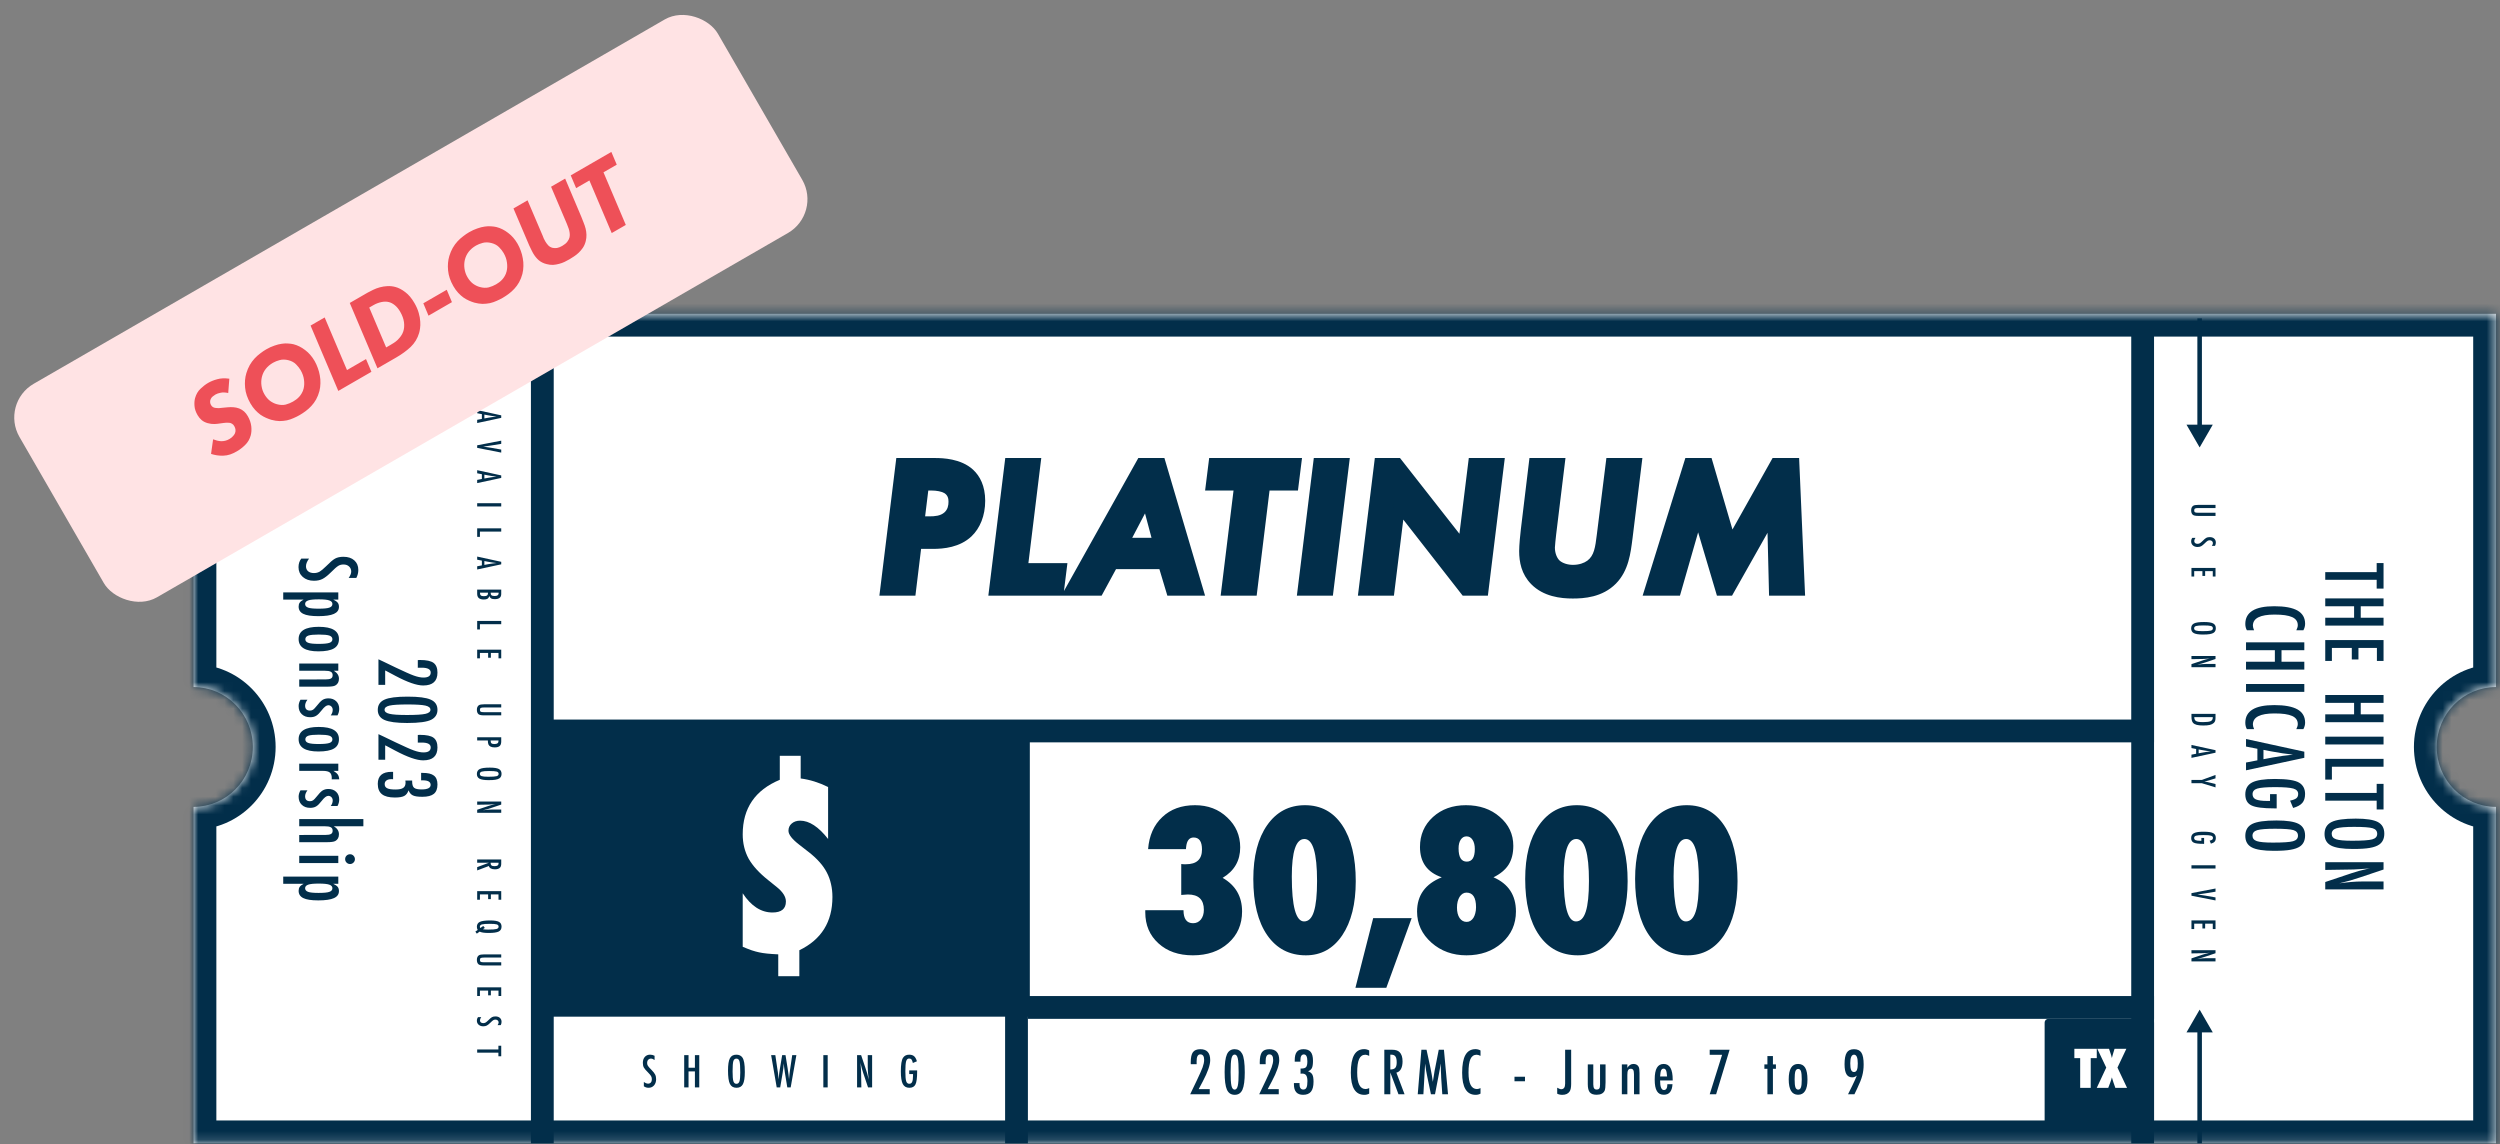 <svg width="284" height="130" viewBox="0 0 284 130" fill="none" xmlns="http://www.w3.org/2000/svg">
<rect x="0" y="0" width="284" height="130" fill="#808080" stroke="none"/>
<path fill-rule="evenodd" clip-rule="evenodd" d="M21.988 35.647H283.545V78.05C279.826 78.05 276.812 81.097 276.812 84.855C276.812 88.614 279.826 91.661 283.545 91.661V129.875H21.988L21.988 91.661C25.707 91.661 28.721 88.614 28.721 84.855C28.721 81.097 25.707 78.05 21.988 78.05L21.988 35.647Z" fill="white"/>
<path d="M56.94 47.183L56.94 47.47L54.207 48.056L54.207 47.691L54.74 47.588L54.74 47.047L54.207 46.942L54.207 46.588L56.94 47.183ZM55.025 47.535L55.46 47.454C55.757 47.4 56.073 47.355 56.409 47.321C56.245 47.304 56.079 47.283 55.91 47.257C55.742 47.231 55.564 47.201 55.375 47.165L55.025 47.098L55.025 47.535ZM56.94 50.059L56.94 50.421L55.931 50.586L55.749 50.614L55.352 50.673C55.285 50.682 55.224 50.691 55.168 50.698C55.113 50.706 55.063 50.713 55.018 50.719L54.883 50.736C54.91 50.74 54.935 50.743 54.956 50.745C54.977 50.748 54.995 50.75 55.009 50.752L55.326 50.8L55.742 50.862C55.78 50.868 55.814 50.873 55.846 50.878C55.878 50.884 55.907 50.889 55.931 50.894L56.94 51.071L56.94 51.415L54.207 50.878L54.207 50.586L56.94 50.059ZM56.94 54.007L56.94 54.294L54.207 54.88L54.207 54.515L54.74 54.412L54.74 53.871L54.207 53.766L54.207 53.412L56.94 54.007ZM55.025 54.359L55.46 54.278C55.757 54.224 56.073 54.179 56.409 54.145C56.245 54.129 56.079 54.107 55.91 54.081C55.742 54.055 55.564 54.025 55.375 53.989L55.025 53.922L55.025 54.359ZM56.94 57.164L56.94 57.532L54.207 57.532L54.207 57.164L56.94 57.164ZM56.94 60.02L56.94 60.388L54.519 60.388L54.519 60.99L54.207 60.99L54.207 60.02L56.94 60.02ZM56.94 63.822L56.94 64.108L54.207 64.694L54.207 64.329L54.74 64.227L54.74 63.685L54.207 63.581L54.207 63.227L56.94 63.822ZM55.025 64.174L55.46 64.092C55.757 64.038 56.073 63.994 56.409 63.96C56.245 63.943 56.079 63.922 55.91 63.896C55.742 63.87 55.564 63.839 55.375 63.804L55.025 63.736L55.025 64.174ZM56.94 66.978L56.94 67.478C56.94 67.868 56.698 68.064 56.213 68.064C56.028 68.064 55.89 68.038 55.8 67.988C55.711 67.937 55.643 67.847 55.597 67.719C55.538 67.866 55.462 67.967 55.37 68.021C55.279 68.077 55.142 68.104 54.959 68.104C54.458 68.104 54.207 67.89 54.207 67.46L54.207 66.978L56.94 66.978ZM55.737 67.326C55.737 67.468 55.77 67.567 55.836 67.623C55.905 67.678 56.028 67.706 56.202 67.706C56.497 67.706 56.645 67.6 56.645 67.388L56.645 67.359L56.645 67.343C56.645 67.334 56.644 67.328 56.643 67.326L55.737 67.326ZM54.522 67.326C54.522 67.477 54.555 67.581 54.62 67.639C54.684 67.697 54.802 67.726 54.972 67.726C55.147 67.726 55.269 67.695 55.338 67.635C55.409 67.576 55.444 67.473 55.444 67.326L54.522 67.326ZM56.94 70.539L56.94 70.907L54.519 70.907L54.519 71.509L54.207 71.509L54.207 70.539L56.94 70.539ZM56.94 73.806L56.94 74.785L56.629 74.785L56.629 74.174L55.763 74.174L55.763 74.716L55.452 74.716L55.452 74.174L54.519 74.174L54.519 74.785L54.207 74.785L54.207 73.806L56.94 73.806ZM56.94 80.007L56.94 80.368L55.009 80.368C54.812 80.368 54.681 80.386 54.616 80.421C54.551 80.458 54.519 80.53 54.519 80.637C54.519 80.744 54.547 80.815 54.604 80.85C54.661 80.885 54.779 80.903 54.956 80.903L56.94 80.903L56.94 81.264L54.956 81.264C54.658 81.264 54.457 81.218 54.352 81.127C54.233 81.019 54.173 80.853 54.173 80.63C54.173 80.385 54.25 80.212 54.404 80.111C54.509 80.042 54.71 80.007 55.009 80.007L56.94 80.007ZM56.94 83.752L56.94 84.237C56.94 84.47 56.881 84.64 56.763 84.746C56.644 84.853 56.455 84.906 56.197 84.906C55.833 84.906 55.599 84.799 55.492 84.585C55.444 84.478 55.42 84.323 55.42 84.12L54.207 84.12L54.207 83.752L56.94 83.752ZM55.735 84.12C55.735 84.272 55.766 84.377 55.827 84.435C55.889 84.494 56 84.523 56.16 84.523C56.322 84.523 56.442 84.495 56.517 84.438C56.593 84.382 56.63 84.293 56.63 84.171L56.63 84.12L55.735 84.12ZM55.506 88.624C55.024 88.624 54.681 88.57 54.478 88.463C54.275 88.356 54.173 88.176 54.173 87.923C54.173 87.657 54.283 87.47 54.501 87.362C54.715 87.254 55.094 87.201 55.639 87.201C56.125 87.201 56.469 87.254 56.671 87.36C56.874 87.467 56.976 87.649 56.976 87.905C56.976 88.134 56.897 88.304 56.74 88.415C56.635 88.488 56.486 88.541 56.292 88.575C56.113 88.608 55.851 88.624 55.506 88.624ZM55.468 88.238C55.941 88.238 56.255 88.217 56.409 88.174C56.565 88.132 56.643 88.045 56.643 87.914C56.643 87.783 56.572 87.696 56.429 87.652C56.285 87.61 55.996 87.588 55.561 87.588C55.161 87.588 54.884 87.611 54.729 87.656C54.583 87.702 54.51 87.788 54.51 87.914C54.51 88.038 54.578 88.123 54.715 88.169C54.851 88.215 55.102 88.238 55.468 88.238ZM56.94 91.057L56.94 91.4L55.85 91.767C55.542 91.873 55.213 91.967 54.864 92.048C55.075 92.019 55.266 91.997 55.437 91.983C55.608 91.969 55.77 91.962 55.921 91.962L56.94 91.962L56.94 92.332L54.207 92.332L54.207 91.986L55.437 91.574C55.552 91.536 55.669 91.5 55.79 91.466C55.91 91.433 56.036 91.402 56.169 91.374C56.185 91.372 56.205 91.367 56.229 91.362C56.252 91.357 56.279 91.351 56.31 91.344C56.279 91.347 56.253 91.35 56.23 91.353C56.209 91.355 56.191 91.357 56.176 91.358L55.898 91.377L55.559 91.397C55.541 91.398 55.518 91.399 55.49 91.399C55.463 91.4 55.433 91.4 55.398 91.4L54.207 91.42L54.207 91.057L56.94 91.057ZM56.94 97.637L56.94 98.122C56.94 98.322 56.892 98.472 56.797 98.57C56.673 98.694 56.484 98.755 56.229 98.755C56.033 98.755 55.875 98.722 55.756 98.656C55.638 98.591 55.565 98.498 55.536 98.377L54.207 98.879L54.207 98.506L55.545 98.005L54.207 98.005L54.207 97.637L56.94 97.637ZM55.73 98.005C55.73 98.148 55.763 98.249 55.829 98.308C55.895 98.367 56.006 98.396 56.163 98.396C56.248 98.396 56.321 98.39 56.381 98.377C56.441 98.365 56.49 98.345 56.528 98.318C56.566 98.292 56.593 98.258 56.611 98.216C56.629 98.174 56.638 98.125 56.638 98.067L56.638 98.005L55.73 98.005ZM56.94 101.233L56.94 102.212L56.629 102.212L56.629 101.601L55.763 101.601L55.763 102.143L55.452 102.143L55.452 101.601L54.519 101.601L54.519 102.212L54.207 102.212L54.207 101.233L56.94 101.233ZM54.166 106.063L54 105.831L54.267 105.643C54.205 105.531 54.173 105.412 54.173 105.287C54.173 105.022 54.285 104.834 54.51 104.724C54.741 104.616 55.128 104.562 55.671 104.562C56.145 104.562 56.481 104.615 56.678 104.721C56.877 104.827 56.976 105.007 56.976 105.261C56.976 105.527 56.867 105.715 56.648 105.824C56.435 105.931 56.056 105.985 55.512 105.985C55.02 105.985 54.678 105.933 54.487 105.831L54.166 106.063ZM55.075 105.411L54.858 105.563C55.033 105.588 55.23 105.601 55.45 105.601C55.919 105.601 56.237 105.578 56.402 105.533C56.562 105.489 56.641 105.399 56.641 105.266C56.641 105.141 56.573 105.057 56.438 105.013C56.308 104.969 56.046 104.947 55.652 104.947C55.209 104.947 54.907 104.97 54.745 105.015C54.591 105.06 54.513 105.147 54.513 105.277C54.513 105.329 54.53 105.378 54.563 105.425L54.899 105.192L55.075 105.411ZM56.94 108.418L56.94 108.779L55.009 108.779C54.812 108.779 54.681 108.797 54.616 108.832C54.551 108.869 54.519 108.941 54.519 109.048C54.519 109.155 54.547 109.226 54.604 109.26C54.661 109.296 54.779 109.314 54.956 109.314L56.94 109.314L56.94 109.675L54.956 109.675C54.658 109.675 54.457 109.629 54.352 109.538C54.233 109.43 54.173 109.264 54.173 109.041C54.173 108.795 54.25 108.623 54.404 108.522C54.509 108.453 54.71 108.418 55.009 108.418L56.94 108.418ZM56.94 112.163L56.94 113.142L56.629 113.142L56.629 112.531L55.763 112.531L55.763 113.073L55.452 113.073L55.452 112.531L54.519 112.531L54.519 113.142L54.207 113.142L54.207 112.163L56.94 112.163ZM56.884 116.458L56.524 116.458C56.605 116.346 56.645 116.245 56.645 116.155C56.645 116.058 56.611 115.979 56.542 115.918C56.477 115.857 56.39 115.826 56.282 115.826C56.186 115.826 56.104 115.848 56.036 115.891C55.999 115.914 55.952 115.95 55.894 116.001C55.836 116.053 55.767 116.12 55.685 116.201C55.533 116.351 55.401 116.453 55.29 116.508C55.183 116.562 55.051 116.589 54.896 116.589C54.684 116.589 54.51 116.529 54.373 116.41C54.24 116.291 54.173 116.138 54.173 115.952C54.173 115.795 54.217 115.661 54.303 115.55L54.667 115.55C54.572 115.681 54.524 115.8 54.524 115.907C54.524 116.008 54.557 116.086 54.623 116.143C54.69 116.199 54.781 116.228 54.896 116.228C54.995 116.228 55.084 116.206 55.163 116.162C55.201 116.14 55.244 116.109 55.292 116.068C55.342 116.028 55.397 115.978 55.457 115.918C55.549 115.825 55.63 115.747 55.701 115.686C55.772 115.625 55.834 115.579 55.887 115.55C55.991 115.493 56.122 115.465 56.28 115.465C56.494 115.465 56.663 115.52 56.788 115.631C56.914 115.743 56.977 115.894 56.977 116.083C56.977 116.214 56.946 116.339 56.884 116.458ZM56.94 118.794L56.94 119.992L56.618 119.992L56.618 119.58L54.207 119.58L54.207 119.218L56.618 119.218L56.618 118.794L56.94 118.794Z" fill="#022E4A"/>
<path d="M251.683 57.352L251.683 57.713L249.751 57.713C249.554 57.713 249.423 57.73 249.358 57.766C249.293 57.802 249.261 57.874 249.261 57.982C249.261 58.089 249.289 58.16 249.346 58.194C249.404 58.23 249.521 58.247 249.698 58.247L251.683 58.247L251.683 58.608L249.698 58.608C249.401 58.608 249.199 58.563 249.094 58.472C248.975 58.364 248.916 58.198 248.916 57.975C248.916 57.729 248.992 57.556 249.146 57.456C249.251 57.386 249.453 57.352 249.751 57.352L251.683 57.352ZM251.626 62.008L251.267 62.008C251.347 61.896 251.387 61.795 251.387 61.705C251.387 61.609 251.353 61.529 251.284 61.468C251.219 61.407 251.133 61.376 251.024 61.376C250.928 61.376 250.846 61.398 250.778 61.442C250.741 61.464 250.694 61.501 250.636 61.551C250.578 61.603 250.509 61.67 250.427 61.751C250.275 61.901 250.144 62.003 250.033 62.058C249.925 62.112 249.794 62.139 249.638 62.139C249.427 62.139 249.253 62.08 249.116 61.96C248.982 61.841 248.916 61.688 248.916 61.502C248.916 61.345 248.959 61.211 249.045 61.1L249.409 61.1C249.314 61.231 249.266 61.35 249.266 61.458C249.266 61.558 249.299 61.636 249.365 61.693C249.433 61.75 249.523 61.778 249.638 61.778C249.737 61.778 249.826 61.756 249.905 61.712C249.943 61.69 249.986 61.659 250.034 61.619C250.084 61.578 250.139 61.528 250.199 61.468C250.291 61.375 250.373 61.298 250.443 61.236C250.514 61.175 250.576 61.129 250.629 61.1C250.733 61.043 250.864 61.015 251.022 61.015C251.236 61.015 251.405 61.07 251.53 61.181C251.657 61.294 251.72 61.444 251.72 61.633C251.72 61.764 251.688 61.889 251.626 62.008ZM251.683 64.515L251.683 65.494L251.371 65.494L251.371 64.884L250.505 64.884L250.505 65.425L250.194 65.425L250.194 64.884L249.261 64.884L249.261 65.494L248.949 65.494L248.949 64.515L251.683 64.515ZM250.249 72.085C249.766 72.085 249.423 72.031 249.22 71.924C249.017 71.816 248.916 71.636 248.916 71.384C248.916 71.118 249.025 70.931 249.243 70.822C249.457 70.715 249.836 70.661 250.381 70.661C250.868 70.661 251.212 70.714 251.413 70.821C251.616 70.928 251.718 71.11 251.718 71.366C251.718 71.595 251.639 71.765 251.482 71.876C251.377 71.949 251.228 72.002 251.035 72.035C250.855 72.068 250.593 72.085 250.249 72.085ZM250.21 71.699C250.683 71.699 250.997 71.677 251.151 71.635C251.307 71.593 251.385 71.506 251.385 71.375C251.385 71.244 251.314 71.156 251.171 71.113C251.027 71.07 250.738 71.049 250.303 71.049C249.903 71.049 249.626 71.072 249.471 71.116C249.325 71.162 249.252 71.249 249.252 71.375C249.252 71.499 249.32 71.584 249.457 71.63C249.593 71.676 249.844 71.699 250.21 71.699ZM251.683 74.518L251.683 74.861L250.592 75.228C250.284 75.334 249.955 75.428 249.606 75.509C249.817 75.48 250.008 75.458 250.18 75.444C250.351 75.429 250.512 75.422 250.663 75.422L251.683 75.422L251.683 75.792L248.949 75.792L248.949 75.447L250.18 75.035C250.294 74.997 250.411 74.961 250.532 74.927C250.652 74.894 250.779 74.863 250.911 74.835C250.927 74.832 250.947 74.828 250.971 74.822C250.994 74.817 251.022 74.811 251.052 74.804C251.022 74.808 250.995 74.811 250.973 74.813C250.951 74.816 250.933 74.817 250.918 74.819L250.64 74.838L250.302 74.858C250.283 74.859 250.26 74.859 250.233 74.859C250.206 74.861 250.175 74.861 250.141 74.861L248.949 74.881L248.949 74.518L251.683 74.518ZM251.683 81.097L251.683 81.55C251.683 81.689 251.667 81.805 251.637 81.899C251.607 81.987 251.554 82.064 251.479 82.133C251.366 82.236 251.218 82.309 251.036 82.352C250.861 82.396 250.609 82.418 250.28 82.418C249.98 82.418 249.734 82.394 249.544 82.345C249.362 82.298 249.224 82.22 249.128 82.112C249.009 81.978 248.949 81.739 248.949 81.395L248.949 81.097L251.683 81.097ZM249.271 81.466C249.271 81.69 249.339 81.84 249.475 81.915C249.611 81.993 249.874 82.032 250.266 82.032C250.688 82.032 250.977 81.995 251.136 81.921C251.294 81.846 251.373 81.71 251.373 81.511L251.373 81.466L249.271 81.466ZM251.683 85.221L251.683 85.508L248.949 86.094L248.949 85.729L249.482 85.626L249.482 85.085L248.949 84.98L248.949 84.626L251.683 85.221ZM249.767 85.573L250.203 85.492C250.499 85.438 250.815 85.393 251.151 85.359C250.987 85.343 250.821 85.321 250.652 85.295C250.485 85.269 250.306 85.239 250.118 85.203L249.767 85.136L249.767 85.573ZM251.683 88.033L251.683 88.422L251.088 88.603C251.07 88.609 251.051 88.615 251.029 88.621C251.008 88.626 250.985 88.633 250.96 88.642C250.745 88.709 250.565 88.755 250.419 88.78C250.565 88.801 250.667 88.819 250.725 88.833L250.969 88.89L251.065 88.911L251.683 89.063L251.683 89.447L250.125 88.971L248.949 88.971L248.949 88.603L250.125 88.603L251.683 88.033ZM250.387 95.191L250.387 95.86L250.28 95.86C249.748 95.86 249.389 95.814 249.202 95.721C249.011 95.629 248.916 95.456 248.916 95.204C248.916 94.943 249.022 94.757 249.234 94.646C249.447 94.536 249.804 94.481 250.305 94.481C250.879 94.481 251.261 94.542 251.451 94.662C251.629 94.775 251.718 94.949 251.718 95.184C251.718 95.364 251.675 95.503 251.589 95.604C251.501 95.705 251.358 95.784 251.159 95.841L251.015 95.498C251.087 95.482 251.147 95.465 251.196 95.446C251.245 95.427 251.284 95.407 251.311 95.384C251.366 95.339 251.394 95.272 251.394 95.182C251.394 95.06 251.318 94.976 251.167 94.931C251.009 94.886 250.725 94.864 250.316 94.864C249.902 94.864 249.621 94.887 249.475 94.933C249.329 94.979 249.255 95.066 249.255 95.193C249.255 95.31 249.307 95.392 249.411 95.439C249.522 95.487 249.7 95.512 249.946 95.512L250.02 95.512L250.075 95.512L250.075 95.191L250.387 95.191ZM251.683 98.295L251.683 98.663L248.949 98.663L248.949 98.295L251.683 98.295ZM251.683 100.934L251.683 101.296L250.673 101.461L250.491 101.489L250.095 101.548C250.027 101.557 249.966 101.566 249.91 101.573C249.855 101.581 249.805 101.588 249.76 101.594L249.625 101.612C249.653 101.615 249.677 101.618 249.698 101.62C249.719 101.623 249.737 101.625 249.751 101.628L250.068 101.675L250.484 101.737C250.522 101.743 250.557 101.748 250.588 101.753C250.62 101.759 250.649 101.764 250.673 101.769L251.683 101.946L251.683 102.29L248.949 101.753L248.949 101.461L251.683 100.934ZM251.683 104.56L251.683 105.539L251.371 105.539L251.371 104.928L250.505 104.928L250.505 105.47L250.194 105.47L250.194 104.928L249.261 104.928L249.261 105.539L248.949 105.539L248.949 104.56L251.683 104.56ZM251.683 107.943L251.683 108.287L250.592 108.653C250.284 108.759 249.955 108.853 249.606 108.935C249.817 108.905 250.008 108.883 250.18 108.869C250.351 108.855 250.512 108.848 250.663 108.848L251.683 108.848L251.683 109.218L248.949 109.218L248.949 108.873L250.18 108.46C250.294 108.423 250.411 108.387 250.532 108.352C250.652 108.319 250.779 108.289 250.911 108.26C250.927 108.258 250.947 108.254 250.971 108.248C250.994 108.243 251.022 108.237 251.052 108.23C251.022 108.234 250.995 108.237 250.973 108.239C250.951 108.241 250.933 108.243 250.918 108.244L250.64 108.264L250.302 108.283C250.283 108.284 250.26 108.285 250.233 108.285C250.206 108.286 250.175 108.287 250.141 108.287L248.949 108.306L248.949 107.943L251.683 107.943Z" fill="#022E4A"/>
<path d="M47.462 75.86L47.462 74.985L47.723 74.976C48.447 74.976 48.956 75.085 49.25 75.302C49.547 75.522 49.696 75.891 49.696 76.409C49.696 77.384 49.156 77.871 48.075 77.871C47.346 77.871 46.295 77.507 44.922 76.778L43.931 76.25C43.926 76.247 43.909 76.239 43.88 76.225C43.851 76.21 43.81 76.19 43.756 76.165L43.756 77.803L42.992 77.803L42.992 74.895C43.101 74.944 43.317 75.045 43.64 75.199C43.963 75.354 44.399 75.564 44.948 75.83C45.428 76.056 45.836 76.245 46.17 76.396C46.505 76.548 46.779 76.662 46.994 76.739C47.423 76.894 47.793 76.971 48.105 76.971C48.654 76.971 48.928 76.781 48.928 76.4C48.928 76.034 48.588 75.851 47.907 75.851L47.53 75.856L47.462 75.86ZM46.252 82.132C45.062 82.132 44.205 82.018 43.678 81.789C43.169 81.563 42.915 81.179 42.915 80.635C42.915 80.092 43.171 79.706 43.683 79.477C44.18 79.251 45.054 79.138 46.303 79.138C47.553 79.138 48.426 79.251 48.924 79.477C49.439 79.703 49.696 80.088 49.696 80.631C49.696 81.134 49.47 81.506 49.018 81.746C48.541 82.004 47.619 82.132 46.252 82.132ZM46.252 81.223C47.253 81.223 47.945 81.18 48.328 81.094C48.708 81.008 48.898 80.853 48.898 80.627C48.898 80.401 48.71 80.243 48.332 80.155C47.955 80.069 47.276 80.026 46.295 80.026C45.314 80.026 44.633 80.069 44.253 80.155C43.876 80.243 43.687 80.401 43.687 80.627C43.687 80.85 43.874 81.004 44.249 81.09C44.606 81.179 45.274 81.223 46.252 81.223ZM47.462 84.364L47.462 83.489L47.723 83.481C48.447 83.481 48.956 83.589 49.25 83.806C49.547 84.027 49.696 84.395 49.696 84.913C49.696 85.888 49.156 86.376 48.075 86.376C47.346 86.376 46.295 86.011 44.922 85.282L43.931 84.754C43.926 84.751 43.909 84.743 43.88 84.729C43.851 84.714 43.81 84.694 43.756 84.669L43.756 86.307L42.992 86.307L42.992 83.399C43.101 83.448 43.317 83.549 43.64 83.704C43.963 83.858 44.399 84.068 44.948 84.334C45.428 84.56 45.836 84.749 46.17 84.9C46.505 85.052 46.779 85.166 46.994 85.243C47.423 85.398 47.793 85.475 48.105 85.475C48.654 85.475 48.928 85.285 48.928 84.904C48.928 84.538 48.588 84.356 47.907 84.356L47.53 84.36L47.462 84.364ZM47.839 88.65L47.839 87.801L48.015 87.801C48.309 87.801 48.562 87.826 48.774 87.874C48.986 87.926 49.16 88.004 49.297 88.11C49.434 88.219 49.535 88.356 49.597 88.522C49.663 88.688 49.696 88.886 49.696 89.118C49.696 89.604 49.559 89.959 49.284 90.182C49.01 90.405 48.574 90.516 47.976 90.516C47.484 90.516 47.13 90.465 46.913 90.362C46.692 90.262 46.525 90.069 46.411 89.783C46.305 90.092 46.14 90.305 45.917 90.422C45.697 90.539 45.344 90.598 44.858 90.598C44.192 90.598 43.701 90.472 43.387 90.22C43.072 89.969 42.915 89.577 42.915 89.045C42.915 88.136 43.437 87.681 44.48 87.681L44.549 87.681L44.596 87.681C44.628 87.681 44.648 87.683 44.656 87.685L44.656 88.522C44.608 88.519 44.565 88.516 44.528 88.513C44.493 88.513 44.465 88.513 44.442 88.513C44.216 88.513 44.036 88.562 43.901 88.659C43.767 88.759 43.7 88.895 43.7 89.067C43.7 89.178 43.721 89.272 43.764 89.35C43.81 89.43 43.882 89.494 43.979 89.543C44.079 89.594 44.207 89.631 44.365 89.654C44.522 89.677 44.712 89.688 44.935 89.688C45.338 89.688 45.629 89.627 45.806 89.504C45.983 89.384 46.072 89.182 46.072 88.899C46.072 88.868 46.069 88.834 46.063 88.796C46.06 88.759 46.056 88.716 46.05 88.668L46.822 88.668L46.822 88.792C46.822 89.138 46.897 89.373 47.045 89.495C47.194 89.618 47.476 89.68 47.89 89.68C48.577 89.68 48.92 89.507 48.92 89.161C48.92 88.818 48.627 88.646 48.041 88.646L47.839 88.65ZM40.477 65.657L39.607 65.657C39.801 65.385 39.898 65.141 39.898 64.924C39.898 64.689 39.815 64.498 39.65 64.349C39.492 64.2 39.282 64.126 39.019 64.126C38.787 64.126 38.589 64.179 38.423 64.285C38.334 64.339 38.22 64.427 38.08 64.55C37.94 64.676 37.771 64.838 37.574 65.035C37.205 65.398 36.886 65.646 36.617 65.777C36.357 65.909 36.038 65.975 35.661 65.975C35.149 65.975 34.727 65.83 34.395 65.541C34.072 65.252 33.911 64.882 33.911 64.43C33.911 64.05 34.015 63.726 34.224 63.457L35.107 63.457C34.876 63.774 34.76 64.063 34.76 64.323C34.76 64.566 34.84 64.756 35 64.894C35.163 65.031 35.383 65.1 35.661 65.1C35.901 65.1 36.117 65.047 36.308 64.941C36.4 64.886 36.504 64.811 36.621 64.713C36.742 64.616 36.874 64.495 37.02 64.349C37.243 64.123 37.441 63.936 37.612 63.787C37.784 63.638 37.934 63.528 38.063 63.457C38.314 63.319 38.632 63.251 39.015 63.251C39.532 63.251 39.943 63.385 40.246 63.654C40.552 63.926 40.705 64.29 40.705 64.748C40.705 65.065 40.629 65.368 40.477 65.657ZM32.174 67.293L38.431 67.293L38.431 68.112L37.857 68.112C38.1 68.226 38.269 68.344 38.363 68.464C38.457 68.584 38.504 68.741 38.504 68.936C38.504 69.302 38.314 69.569 37.934 69.738C37.556 69.909 36.965 69.995 36.158 69.995C35.369 69.995 34.801 69.908 34.455 69.733C34.101 69.562 33.924 69.286 33.924 68.906C33.924 68.722 33.965 68.572 34.048 68.455C34.088 68.398 34.145 68.341 34.219 68.284C34.294 68.226 34.384 68.169 34.49 68.112L32.174 68.112L32.174 67.293ZM36.188 69.146C36.792 69.146 37.2 69.106 37.415 69.026C37.647 68.948 37.762 68.81 37.762 68.61C37.762 68.421 37.642 68.287 37.402 68.206C37.179 68.126 36.782 68.086 36.21 68.086C35.638 68.086 35.24 68.126 35.017 68.206C34.78 68.289 34.661 68.424 34.661 68.61C34.661 68.804 34.776 68.943 35.004 69.026C35.216 69.106 35.611 69.146 36.188 69.146ZM36.175 73.994C34.674 73.994 33.924 73.529 33.924 72.6C33.924 71.671 34.686 71.206 36.21 71.206C37.739 71.206 38.504 71.669 38.504 72.596C38.504 72.836 38.459 73.043 38.367 73.218C38.276 73.395 38.134 73.541 37.943 73.655C37.751 73.769 37.509 73.854 37.218 73.908C36.926 73.965 36.578 73.994 36.175 73.994ZM36.197 73.145C36.78 73.145 37.186 73.106 37.415 73.029C37.647 72.952 37.762 72.814 37.762 72.617C37.762 72.423 37.648 72.284 37.419 72.201C37.191 72.124 36.792 72.085 36.222 72.085C35.654 72.085 35.256 72.124 35.03 72.201C34.801 72.284 34.687 72.423 34.687 72.617C34.687 72.812 34.8 72.947 35.026 73.025C35.237 73.105 35.628 73.145 36.197 73.145ZM38.431 75.377L38.431 76.196L37.921 76.196C38.31 76.43 38.504 76.733 38.504 77.105C38.504 77.465 38.363 77.723 38.08 77.877C37.92 77.963 37.609 78.006 37.149 78.006L33.992 78.006L33.992 77.187L36.96 77.182C37.261 77.182 37.474 77.147 37.599 77.075C37.725 77.004 37.788 76.881 37.788 76.706C37.788 76.612 37.771 76.532 37.737 76.466C37.705 76.403 37.652 76.352 37.578 76.312C37.506 76.272 37.412 76.242 37.295 76.222C37.178 76.204 37.033 76.196 36.862 76.196L33.992 76.196L33.992 75.377L38.431 75.377ZM38.341 81.267L37.574 81.267C37.722 81.067 37.797 80.857 37.797 80.637C37.797 80.562 37.784 80.494 37.758 80.431C37.732 80.368 37.697 80.312 37.651 80.263C37.608 80.218 37.555 80.181 37.492 80.152C37.432 80.126 37.368 80.113 37.299 80.113C37.087 80.113 36.836 80.305 36.544 80.688C36.424 80.843 36.313 80.971 36.21 81.074C36.107 81.177 36.01 81.256 35.918 81.31C35.738 81.422 35.511 81.477 35.236 81.477C34.839 81.477 34.52 81.362 34.28 81.13C34.042 80.901 33.924 80.594 33.924 80.208C33.924 79.97 33.994 79.73 34.134 79.487L34.927 79.487C34.75 79.725 34.661 79.949 34.661 80.161C34.661 80.535 34.846 80.722 35.215 80.722C35.352 80.722 35.471 80.688 35.571 80.62C35.619 80.588 35.675 80.538 35.738 80.469C35.804 80.401 35.877 80.316 35.957 80.216C36.225 79.87 36.451 79.636 36.634 79.513C36.823 79.393 37.05 79.333 37.316 79.333C37.674 79.333 37.967 79.443 38.196 79.663C38.421 79.886 38.534 80.176 38.534 80.534C38.534 80.785 38.47 81.03 38.341 81.267ZM36.175 85.369C34.674 85.369 33.924 84.904 33.924 83.975C33.924 83.046 34.686 82.581 36.21 82.581C37.739 82.581 38.504 83.044 38.504 83.971C38.504 84.211 38.459 84.418 38.367 84.593C38.276 84.77 38.134 84.916 37.943 85.03C37.751 85.145 37.509 85.229 37.218 85.283C36.926 85.341 36.578 85.369 36.175 85.369ZM36.197 84.52C36.78 84.52 37.186 84.481 37.415 84.404C37.647 84.327 37.762 84.19 37.762 83.992C37.762 83.798 37.648 83.659 37.419 83.576C37.191 83.499 36.792 83.46 36.222 83.46C35.654 83.46 35.256 83.499 35.03 83.576C34.801 83.659 34.687 83.798 34.687 83.992C34.687 84.187 34.8 84.323 35.026 84.4C35.237 84.48 35.628 84.52 36.197 84.52ZM38.431 86.752L38.431 87.571L37.878 87.571C38.113 87.711 38.277 87.85 38.371 87.987C38.466 88.124 38.52 88.306 38.534 88.532L37.677 88.532C37.685 88.475 37.689 88.426 37.689 88.386C37.689 88.091 37.614 87.881 37.462 87.755C37.313 87.632 37.053 87.571 36.681 87.571L33.992 87.571L33.992 86.752L38.431 86.752ZM38.341 91.561L37.574 91.561C37.722 91.361 37.797 91.151 37.797 90.931C37.797 90.857 37.784 90.788 37.758 90.725C37.732 90.662 37.697 90.606 37.651 90.558C37.608 90.512 37.555 90.475 37.492 90.446C37.432 90.421 37.368 90.408 37.299 90.408C37.087 90.408 36.836 90.599 36.544 90.982C36.424 91.137 36.313 91.266 36.21 91.368C36.107 91.471 36.01 91.55 35.918 91.604C35.738 91.716 35.511 91.772 35.236 91.772C34.839 91.772 34.52 91.656 34.28 91.424C34.042 91.195 33.924 90.888 33.924 90.502C33.924 90.265 33.994 90.025 34.134 89.781L34.927 89.781C34.75 90.019 34.661 90.243 34.661 90.455C34.661 90.829 34.846 91.017 35.215 91.017C35.352 91.017 35.471 90.982 35.571 90.914C35.619 90.882 35.675 90.832 35.738 90.764C35.804 90.695 35.877 90.611 35.957 90.511C36.225 90.165 36.451 89.93 36.634 89.807C36.823 89.687 37.05 89.627 37.316 89.627C37.674 89.627 37.967 89.737 38.196 89.957C38.421 90.18 38.534 90.471 38.534 90.828C38.534 91.08 38.47 91.324 38.341 91.561ZM41.279 93.043L41.279 93.862L37.921 93.862C38.31 94.096 38.504 94.4 38.504 94.771C38.504 95.132 38.363 95.389 38.08 95.543C37.92 95.629 37.609 95.672 37.149 95.672L33.992 95.672L33.992 94.853L36.96 94.849C37.261 94.849 37.474 94.813 37.599 94.741C37.725 94.67 37.788 94.547 37.788 94.372C37.788 94.278 37.771 94.198 37.737 94.132C37.705 94.069 37.652 94.018 37.578 93.978C37.506 93.938 37.412 93.908 37.295 93.888C37.178 93.871 37.033 93.862 36.862 93.862L33.992 93.862L33.992 93.043L41.279 93.043ZM38.431 97.218L38.431 98.041L33.992 98.041L33.992 97.218L38.431 97.218ZM40.319 97.604C40.319 97.752 40.264 97.881 40.156 97.99C40.047 98.098 39.917 98.153 39.765 98.153C39.611 98.153 39.479 98.098 39.371 97.99C39.262 97.881 39.208 97.749 39.208 97.595C39.208 97.441 39.262 97.309 39.371 97.2C39.477 97.095 39.609 97.042 39.77 97.042C39.918 97.042 40.047 97.096 40.156 97.205C40.264 97.322 40.319 97.455 40.319 97.604ZM32.174 99.582L38.431 99.582L38.431 100.402L37.857 100.402C38.1 100.516 38.269 100.633 38.363 100.753C38.457 100.873 38.504 101.031 38.504 101.225C38.504 101.591 38.314 101.859 37.934 102.027C37.556 102.199 36.965 102.285 36.158 102.285C35.369 102.285 34.801 102.197 34.455 102.023C34.101 101.851 33.924 101.575 33.924 101.195C33.924 101.012 33.965 100.862 34.048 100.745C34.088 100.688 34.145 100.63 34.219 100.573C34.294 100.516 34.384 100.459 34.49 100.402L32.174 100.402L32.174 99.582ZM36.188 101.435C36.792 101.435 37.2 101.395 37.415 101.315C37.647 101.238 37.762 101.099 37.762 100.899C37.762 100.711 37.642 100.576 37.402 100.496C37.179 100.416 36.782 100.376 36.21 100.376C35.638 100.376 35.24 100.416 35.017 100.496C34.78 100.579 34.661 100.713 34.661 100.899C34.661 101.094 34.776 101.232 35.004 101.315C35.216 101.395 35.611 101.435 36.188 101.435Z" fill="#022E4A"/>
<path d="M270.771 63.962L270.771 66.865L269.99 66.865L269.99 65.866L264.148 65.866L264.148 64.991L269.99 64.991L269.99 63.962L270.771 63.962ZM270.771 67.978L270.771 68.87L268.18 68.87L268.18 70.178L270.771 70.178L270.771 71.07L264.148 71.07L264.148 70.178L267.425 70.178L267.425 68.87L264.148 68.87L264.148 67.978L270.771 67.978ZM270.771 72.71L270.771 75.082L270.016 75.082L270.016 73.602L267.919 73.602L267.919 74.915L267.164 74.915L267.164 73.602L264.903 73.602L264.903 75.082L264.148 75.082L264.148 72.71L270.771 72.71ZM270.771 78.95L270.771 79.842L268.18 79.842L268.18 81.15L270.771 81.15L270.771 82.042L264.148 82.042L264.148 81.15L267.425 81.15L267.425 79.842L264.148 79.842L264.148 78.95L270.771 78.95ZM270.771 83.682L270.771 84.574L264.148 84.574L264.148 83.682L270.771 83.682ZM270.771 86.21L270.771 87.102L264.903 87.102L264.903 88.56L264.148 88.56L264.148 86.21L270.771 86.21ZM270.771 89.051L270.771 91.955L269.99 91.955L269.99 90.955L264.148 90.955L264.148 90.08L269.99 90.08L269.99 89.051L270.771 89.051ZM267.297 96.443C266.127 96.443 265.296 96.312 264.805 96.052C264.313 95.792 264.067 95.356 264.067 94.744C264.067 94.101 264.331 93.648 264.86 93.385C265.378 93.124 266.297 92.994 267.618 92.994C268.796 92.994 269.63 93.123 270.119 93.38C270.611 93.64 270.857 94.081 270.857 94.701C270.857 95.256 270.666 95.668 270.286 95.936C270.032 96.114 269.67 96.243 269.201 96.323C268.766 96.403 268.132 96.443 267.297 96.443ZM267.202 95.508C268.349 95.508 269.11 95.456 269.484 95.353C269.862 95.25 270.05 95.04 270.05 94.723C270.05 94.405 269.877 94.194 269.531 94.088C269.182 93.985 268.482 93.933 267.43 93.933C266.46 93.933 265.788 93.988 265.414 94.097C265.059 94.208 264.882 94.417 264.882 94.723C264.882 95.023 265.048 95.229 265.379 95.34C265.708 95.452 266.316 95.508 267.202 95.508ZM270.771 97.945L270.771 98.778L268.129 99.665C267.382 99.923 266.586 100.15 265.74 100.347C266.252 100.276 266.715 100.223 267.129 100.189C267.544 100.154 267.934 100.137 268.3 100.137L270.771 100.137L270.771 101.034L264.148 101.034L264.148 100.197L267.129 99.198C267.407 99.106 267.691 99.019 267.983 98.936C268.275 98.856 268.581 98.782 268.901 98.713C268.941 98.707 268.989 98.697 269.047 98.683C269.104 98.672 269.17 98.657 269.244 98.64C269.17 98.649 269.105 98.656 269.051 98.662C268.999 98.667 268.955 98.672 268.918 98.674L268.245 98.722L267.425 98.769C267.38 98.772 267.324 98.773 267.258 98.773C267.192 98.776 267.118 98.778 267.035 98.778L264.148 98.825L264.148 97.945L270.771 97.945ZM261.664 71.601L260.862 71.601C260.973 71.372 261.029 71.18 261.029 71.026C261.029 70.814 260.976 70.633 260.87 70.481C260.767 70.33 260.607 70.204 260.39 70.104C260.172 70.007 259.897 69.934 259.562 69.885C259.23 69.839 258.837 69.816 258.382 69.816C256.747 69.816 255.929 70.235 255.929 71.073C255.929 71.219 255.975 71.395 256.066 71.601L255.247 71.601C255.127 71.386 255.067 71.146 255.067 70.88C255.067 69.539 256.162 68.868 258.352 68.868C259.536 68.868 260.417 69.031 260.995 69.357C261.572 69.686 261.861 70.188 261.861 70.863C261.861 71.112 261.795 71.358 261.664 71.601ZM261.771 72.97L261.771 73.863L259.18 73.863L259.18 75.171L261.771 75.171L261.771 76.063L255.148 76.063L255.148 75.171L258.425 75.171L258.425 73.863L255.148 73.863L255.148 72.97L261.771 72.97ZM261.771 77.703L261.771 78.595L255.148 78.595L255.148 77.703L261.771 77.703ZM261.664 82.83L260.862 82.83C260.973 82.601 261.029 82.41 261.029 82.255C261.029 82.044 260.976 81.862 260.87 81.71C260.767 81.559 260.607 81.433 260.39 81.333C260.172 81.236 259.897 81.163 259.562 81.114C259.23 81.069 258.837 81.046 258.382 81.046C256.747 81.046 255.929 81.465 255.929 82.302C255.929 82.448 255.975 82.624 256.066 82.83L255.247 82.83C255.127 82.615 255.067 82.375 255.067 82.109C255.067 80.768 256.162 80.098 258.352 80.098C259.536 80.098 260.417 80.261 260.995 80.587C261.572 80.916 261.861 81.417 261.861 82.092C261.861 82.341 261.795 82.587 261.664 82.83ZM261.771 85.392L261.771 86.087L255.148 87.507L255.148 86.623L256.439 86.374L256.439 85.062L255.148 84.809L255.148 83.951L261.771 85.392ZM257.13 86.246L258.185 86.048C258.903 85.917 259.669 85.81 260.484 85.727C260.087 85.687 259.683 85.635 259.275 85.572C258.869 85.509 258.437 85.435 257.979 85.349L257.13 85.186L257.13 86.246ZM258.631 90.21L258.631 91.832L258.374 91.832C257.084 91.832 256.214 91.719 255.762 91.493C255.299 91.27 255.067 90.852 255.067 90.24C255.067 89.608 255.324 89.158 255.839 88.889C256.354 88.623 257.219 88.49 258.434 88.49C259.824 88.49 260.749 88.636 261.209 88.928C261.641 89.202 261.857 89.624 261.857 90.193C261.857 90.628 261.752 90.967 261.544 91.21C261.332 91.456 260.985 91.647 260.501 91.784L260.154 90.952C260.328 90.915 260.474 90.874 260.591 90.828C260.711 90.782 260.804 90.732 260.87 90.678C261.005 90.569 261.072 90.406 261.072 90.189C261.072 89.891 260.889 89.689 260.523 89.58C260.14 89.471 259.452 89.417 258.46 89.417C257.456 89.417 256.777 89.473 256.422 89.584C256.068 89.696 255.89 89.906 255.89 90.215C255.89 90.498 256.016 90.697 256.268 90.811C256.537 90.928 256.968 90.987 257.563 90.987L257.743 90.987L257.876 90.987L257.876 90.21L258.631 90.21ZM258.297 96.654C257.127 96.654 256.296 96.524 255.805 96.264C255.313 96.004 255.067 95.568 255.067 94.956C255.067 94.312 255.331 93.859 255.86 93.596C256.378 93.336 257.297 93.206 258.618 93.206C259.796 93.206 260.63 93.334 261.119 93.592C261.611 93.852 261.857 94.292 261.857 94.913C261.857 95.468 261.666 95.879 261.286 96.148C261.032 96.325 260.67 96.454 260.201 96.534C259.766 96.614 259.132 96.654 258.297 96.654ZM258.202 95.719C259.349 95.719 260.11 95.668 260.484 95.565C260.862 95.462 261.05 95.252 261.05 94.934C261.05 94.617 260.877 94.405 260.531 94.299C260.182 94.197 259.482 94.145 258.43 94.145C257.46 94.145 256.788 94.199 256.414 94.308C256.059 94.419 255.882 94.628 255.882 94.934C255.882 95.234 256.048 95.44 256.379 95.552C256.708 95.663 257.316 95.719 258.202 95.719Z" fill="#022E4A"/>
<path d="M102.388 52.674L100.624 67.027H103.421L104.067 61.712H105.982C107.165 61.712 108.779 61.539 109.92 60.464C110.738 59.689 111.276 58.441 111.276 56.891C111.276 55.364 110.738 54.417 110.114 53.836C108.93 52.738 107.036 52.674 106.262 52.674H102.388ZM104.884 55.084H105.874C106.412 55.084 107.165 55.191 107.617 55.471C108.306 55.901 108.392 56.569 108.392 56.999C108.392 57.515 108.284 58.182 107.703 58.699C107.058 59.258 106.219 59.301 105.552 59.301H104.368L104.884 55.084ZM114.765 52.674L113 67.027H115.819H120.231L120.532 64.617H116.099L117.562 52.674H114.765ZM133.089 67.027H136.037L131.798 52.674H129.689L121.662 67.027H124.761L126.397 64.014H132.185L133.089 67.027ZM127.559 61.733L130.27 56.569L131.647 61.733H127.559ZM146.88 55.084L147.181 52.674H137.928L137.627 55.084H140.855L139.391 67.027H142.189L143.652 55.084H146.88ZM149.815 52.674L148.05 67.027H150.848L152.612 52.674H149.815ZM157.782 67.027L158.965 57.408L166.475 67.027H168.455L170.22 52.674H167.422L166.239 62.25L158.729 52.674H156.749L154.984 67.027H157.782ZM174.315 52.674L173.411 60.162C173.347 60.636 173.218 62.013 173.218 62.594C173.218 63.756 173.454 64.939 174.401 65.908C175.606 67.134 177.328 67.35 178.662 67.35C179.889 67.35 181.761 67.221 183.116 65.843C184.386 64.552 184.601 62.766 184.816 61.088L185.849 52.674H183.052L182.04 60.786C181.868 62.185 181.739 63.433 180.706 64.208C180.211 64.574 179.501 64.81 178.684 64.81C177.995 64.81 177.22 64.595 176.725 64.143C176.316 63.756 175.994 63.046 175.994 62.207C175.994 61.927 176.101 61.044 176.144 60.614L177.113 52.674H174.315ZM187.475 67.027H190.359L192.898 58.182L195.523 67.027H196.384L201.376 58.182L201.591 67.027H204.389L203.765 52.674H201.742L196.621 61.798L193.952 52.674H191.929L187.475 67.027Z" fill="#022E4A"/>
<path d="M102.388 52.674V52.032H101.82L101.751 52.595L102.388 52.674ZM100.624 67.027L99.987 66.948L99.898 67.669H100.624V67.027ZM103.421 67.027V67.669H103.99L104.059 67.104L103.421 67.027ZM104.067 61.712V61.07H103.498L103.429 61.634L104.067 61.712ZM109.92 60.464L110.361 60.931L110.361 60.93L109.92 60.464ZM110.114 53.836L110.551 53.366L110.55 53.365L110.114 53.836ZM104.884 55.084V54.442H104.316L104.247 55.006L104.884 55.084ZM107.617 55.471L107.958 54.927L107.955 54.925L107.617 55.471ZM107.703 58.699L108.124 59.184L108.13 59.179L107.703 58.699ZM104.368 59.301L103.731 59.224L103.643 59.944H104.368V59.301ZM101.751 52.595L99.987 66.948L101.261 67.105L103.026 52.752L101.751 52.595ZM100.624 67.669H103.421V66.385H100.624V67.669ZM104.059 67.104L104.704 61.789L103.429 61.634L102.784 66.949L104.059 67.104ZM104.067 62.354H105.982V61.07H104.067V62.354ZM105.982 62.354C107.193 62.354 109.029 62.187 110.361 60.931L109.479 59.996C108.53 60.892 107.138 61.07 105.982 61.07V62.354ZM110.361 60.93C111.328 60.014 111.918 58.586 111.918 56.891H110.634C110.634 58.295 110.147 59.364 109.478 59.997L110.361 60.93ZM111.918 56.891C111.918 55.194 111.312 54.074 110.551 53.366L109.676 54.306C110.164 54.76 110.634 55.533 110.634 56.891H111.918ZM110.55 53.365C109.841 52.707 108.946 52.381 108.168 52.215C107.385 52.048 106.665 52.032 106.262 52.032V53.316C106.633 53.316 107.247 53.332 107.9 53.471C108.559 53.612 109.203 53.867 109.677 54.306L110.55 53.365ZM106.262 52.032H102.388V53.316H106.262V52.032ZM104.884 55.726H105.874V54.442H104.884V55.726ZM105.874 55.726C106.105 55.726 106.386 55.749 106.653 55.802C106.929 55.857 107.146 55.934 107.279 56.017L107.955 54.925C107.637 54.728 107.251 54.612 106.903 54.543C106.547 54.472 106.182 54.442 105.874 54.442V55.726ZM107.277 56.016C107.682 56.268 107.75 56.645 107.75 56.999H109.034C109.034 56.492 108.93 55.535 107.958 54.927L107.277 56.016ZM107.75 56.999C107.75 57.433 107.66 57.879 107.277 58.219L108.13 59.179C108.909 58.486 109.034 57.597 109.034 56.999H107.75ZM107.283 58.214C106.834 58.603 106.221 58.659 105.552 58.659V59.944C106.216 59.944 107.282 59.914 108.124 59.184L107.283 58.214ZM105.552 58.659H104.368V59.944H105.552V58.659ZM105.005 59.38L105.522 55.162L104.247 55.006L103.731 59.224L105.005 59.38ZM114.765 52.674V52.032H114.197L114.128 52.595L114.765 52.674ZM113 67.027L112.363 66.948L112.275 67.669H113V67.027ZM120.231 67.027V67.669H120.798L120.868 67.106L120.231 67.027ZM120.532 64.617L121.169 64.696L121.259 63.975H120.532V64.617ZM116.099 64.617L115.462 64.539L115.374 65.259H116.099V64.617ZM117.562 52.674L118.2 52.752L118.288 52.032H117.562V52.674ZM114.128 52.595L112.363 66.948L113.638 67.105L115.402 52.752L114.128 52.595ZM113 67.669H115.819V66.385H113V67.669ZM115.819 67.669H120.231V66.385H115.819V67.669ZM120.868 67.106L121.169 64.696L119.895 64.537L119.594 66.947L120.868 67.106ZM120.532 63.975H116.099V65.259H120.532V63.975ZM116.737 64.695L118.2 52.752L116.925 52.596L115.462 64.539L116.737 64.695ZM117.562 52.032H114.765V53.316H117.562V52.032ZM133.089 67.027L132.474 67.211L132.611 67.669H133.089V67.027ZM136.037 67.027V67.669H136.896L136.653 66.845L136.037 67.027ZM131.798 52.674L132.414 52.492L132.278 52.032H131.798V52.674ZM129.689 52.674V52.032H129.312L129.129 52.36L129.689 52.674ZM121.662 67.027L121.102 66.713L120.568 67.669H121.662V67.027ZM124.761 67.027V67.669H125.143L125.325 67.333L124.761 67.027ZM126.397 64.014V63.372H126.014L125.832 63.708L126.397 64.014ZM132.185 64.014L132.8 63.83L132.663 63.372H132.185V64.014ZM127.559 61.733L126.99 61.435L126.496 62.375H127.559V61.733ZM130.27 56.569L130.89 56.403L130.466 54.813L129.701 56.27L130.27 56.569ZM131.647 61.733V62.375H132.483L132.268 61.568L131.647 61.733ZM133.089 67.669H136.037V66.385H133.089V67.669ZM136.653 66.845L132.414 52.492L131.182 52.855L135.421 67.209L136.653 66.845ZM131.798 52.032H129.689V53.316H131.798V52.032ZM129.129 52.36L121.102 66.713L122.223 67.34L130.249 52.987L129.129 52.36ZM121.662 67.669H124.761V66.385H121.662V67.669ZM125.325 67.333L126.961 64.32L125.832 63.708L124.197 66.721L125.325 67.333ZM126.397 64.656H132.185V63.372H126.397V64.656ZM131.57 64.199L132.474 67.211L133.704 66.842L132.8 63.83L131.57 64.199ZM128.127 62.032L130.838 56.867L129.701 56.27L126.99 61.435L128.127 62.032ZM129.65 56.734L131.027 61.899L132.268 61.568L130.89 56.403L129.65 56.734ZM131.647 61.091H127.559V62.375H131.647V61.091ZM146.88 55.084V55.726H147.447L147.517 55.163L146.88 55.084ZM147.181 52.674L147.818 52.753L147.909 52.032H147.181V52.674ZM137.928 52.674V52.032H137.361L137.291 52.594L137.928 52.674ZM137.627 55.084L136.99 55.004L136.9 55.726H137.627V55.084ZM140.855 55.084L141.492 55.162L141.58 54.442H140.855V55.084ZM139.391 67.027L138.754 66.949L138.666 67.669H139.391V67.027ZM142.189 67.027V67.669H142.757L142.826 67.105L142.189 67.027ZM143.652 55.084V54.442H143.084L143.015 55.006L143.652 55.084ZM147.517 55.163L147.818 52.753L146.544 52.594L146.243 55.004L147.517 55.163ZM147.181 52.032H137.928V53.316H147.181V52.032ZM137.291 52.594L136.99 55.004L138.264 55.163L138.565 52.753L137.291 52.594ZM137.627 55.726H140.855V54.442H137.627V55.726ZM140.217 55.006L138.754 66.949L140.029 67.105L141.492 55.162L140.217 55.006ZM139.391 67.669H142.189V66.385H139.391V67.669ZM142.826 67.105L144.289 55.162L143.015 55.006L141.552 66.949L142.826 67.105ZM143.652 55.726H146.88V54.442H143.652V55.726ZM149.815 52.674V52.032H149.247L149.178 52.595L149.815 52.674ZM148.05 67.027L147.413 66.948L147.324 67.669H148.05V67.027ZM150.848 67.027V67.669H151.416L151.485 67.105L150.848 67.027ZM152.612 52.674L153.25 52.752L153.338 52.032H152.612V52.674ZM149.178 52.595L147.413 66.948L148.688 67.105L150.452 52.752L149.178 52.595ZM148.05 67.669H150.848V66.385H148.05V67.669ZM151.485 67.105L153.25 52.752L151.975 52.595L150.21 66.948L151.485 67.105ZM152.612 52.032H149.815V53.316H152.612V52.032ZM157.782 67.027V67.669H158.35L158.419 67.105L157.782 67.027ZM158.965 57.408L159.471 57.013L158.517 55.791L158.328 57.329L158.965 57.408ZM166.475 67.027L165.969 67.422L166.162 67.669H166.475V67.027ZM168.455 67.027V67.669H169.023L169.092 67.105L168.455 67.027ZM170.22 52.674L170.857 52.752L170.946 52.032H170.22V52.674ZM167.422 52.674V52.032H166.855L166.785 52.595L167.422 52.674ZM166.239 62.25L165.733 62.646L166.686 63.861L166.876 62.328L166.239 62.25ZM158.729 52.674L159.234 52.277L159.041 52.032H158.729V52.674ZM156.749 52.674V52.032H156.181L156.112 52.595L156.749 52.674ZM154.984 67.027L154.347 66.948L154.258 67.669H154.984V67.027ZM158.419 67.105L159.603 57.486L158.328 57.329L157.144 66.948L158.419 67.105ZM158.459 57.803L165.969 67.422L166.981 66.632L159.471 57.013L158.459 57.803ZM166.475 67.669H168.455V66.385H166.475V67.669ZM169.092 67.105L170.857 52.752L169.582 52.595L167.818 66.948L169.092 67.105ZM170.22 52.032H167.422V53.316H170.22V52.032ZM166.785 52.595L165.601 62.171L166.876 62.328L168.059 52.752L166.785 52.595ZM166.744 61.853L159.234 52.277L158.223 53.07L165.733 62.646L166.744 61.853ZM158.729 52.032H156.749V53.316H158.729V52.032ZM156.112 52.595L154.347 66.948L155.622 67.105L157.386 52.752L156.112 52.595ZM154.984 67.669H157.782V66.385H154.984V67.669ZM174.315 52.674V52.032H173.746L173.678 52.597L174.315 52.674ZM173.411 60.162L174.048 60.249L174.049 60.239L173.411 60.162ZM174.401 65.908L173.942 66.357L173.943 66.358L174.401 65.908ZM183.116 65.843L183.574 66.294L183.574 66.293L183.116 65.843ZM184.816 61.088L185.453 61.169L185.454 61.166L184.816 61.088ZM185.849 52.674L186.487 52.752L186.575 52.032H185.849V52.674ZM183.052 52.674V52.032H182.485L182.415 52.594L183.052 52.674ZM182.04 60.786L181.403 60.707L181.403 60.708L182.04 60.786ZM180.706 64.208L181.088 64.724L181.092 64.722L180.706 64.208ZM176.725 64.143L176.284 64.609L176.292 64.617L176.725 64.143ZM176.144 60.614L175.507 60.536L175.505 60.55L176.144 60.614ZM177.113 52.674L177.75 52.751L177.838 52.032H177.113V52.674ZM173.678 52.597L172.774 60.085L174.049 60.239L174.953 52.751L173.678 52.597ZM172.775 60.075C172.709 60.562 172.576 61.971 172.576 62.594H173.86C173.86 62.054 173.985 60.71 174.048 60.249L172.775 60.075ZM172.576 62.594C172.576 63.841 172.831 65.22 173.942 66.357L174.86 65.459C174.078 64.659 173.86 63.671 173.86 62.594H172.576ZM173.943 66.358C175.339 67.778 177.291 67.992 178.662 67.992V66.707C177.365 66.707 175.874 66.49 174.859 65.458L173.943 66.358ZM178.662 67.992C179.905 67.992 182.02 67.872 183.574 66.294L182.659 65.393C181.501 66.569 179.872 66.707 178.662 66.707V67.992ZM183.574 66.293C185.021 64.822 185.244 62.8 185.453 61.169L184.18 61.006C183.958 62.732 183.751 64.282 182.659 65.393L183.574 66.293ZM185.454 61.166L186.487 52.752L185.212 52.595L184.179 61.009L185.454 61.166ZM185.849 52.032H183.052V53.316H185.849V52.032ZM182.415 52.594L181.403 60.707L182.678 60.866L183.689 52.753L182.415 52.594ZM181.403 60.708C181.221 62.189 181.094 63.115 180.321 63.694L181.092 64.722C182.385 63.752 182.516 62.181 182.678 60.865L181.403 60.708ZM180.325 63.691C179.954 63.965 179.383 64.168 178.684 64.168V65.452C179.62 65.452 180.468 65.182 181.088 64.724L180.325 63.691ZM178.684 64.168C178.098 64.168 177.499 63.98 177.158 63.669L176.292 64.617C176.942 65.21 177.892 65.452 178.684 65.452V64.168ZM177.167 63.677C176.904 63.428 176.636 62.895 176.636 62.207H175.352C175.352 63.196 175.729 64.084 176.284 64.609L177.167 63.677ZM176.636 62.207C176.636 62.108 176.658 61.855 176.691 61.533C176.722 61.239 176.762 60.89 176.783 60.678L175.505 60.55C175.484 60.768 175.448 61.076 175.414 61.4C175.383 61.697 175.352 62.026 175.352 62.207H176.636ZM176.782 60.692L177.75 52.751L176.475 52.596L175.507 60.536L176.782 60.692ZM177.113 52.032H174.315V53.316H177.113V52.032ZM187.475 67.027L186.862 66.837L186.603 67.669H187.475V67.027ZM190.359 67.027V67.669H190.842L190.976 67.204L190.359 67.027ZM192.898 58.182L193.513 58L192.888 55.892L192.281 58.005L192.898 58.182ZM195.523 67.027L194.908 67.21L195.044 67.669H195.523V67.027ZM196.384 67.027V67.669H196.759L196.943 67.342L196.384 67.027ZM201.376 58.182L202.018 58.167L201.961 55.84L200.817 57.867L201.376 58.182ZM201.591 67.027L200.95 67.042L200.965 67.669H201.591V67.027ZM204.389 67.027V67.669H205.059L205.03 66.999L204.389 67.027ZM203.765 52.674L204.406 52.646L204.38 52.032H203.765V52.674ZM201.742 52.674V52.032H201.366L201.182 52.359L201.742 52.674ZM196.621 61.798L196.004 61.978L196.433 63.444L197.18 62.112L196.621 61.798ZM193.952 52.674L194.568 52.493L194.433 52.032H193.952V52.674ZM191.929 52.674V52.032H191.456L191.316 52.483L191.929 52.674ZM187.475 67.669H190.359V66.385H187.475V67.669ZM190.976 67.204L193.515 58.36L192.281 58.005L189.741 66.85L190.976 67.204ZM192.282 58.365L194.908 67.21L196.139 66.844L193.513 58L192.282 58.365ZM195.523 67.669H196.384V66.385H195.523V67.669ZM196.943 67.342L201.935 58.498L200.817 57.867L195.825 66.711L196.943 67.342ZM200.734 58.198L200.95 67.042L202.233 67.011L202.018 58.167L200.734 58.198ZM201.591 67.669H204.389V66.385H201.591V67.669ZM205.03 66.999L204.406 52.646L203.123 52.702L203.747 67.055L205.03 66.999ZM203.765 52.032H201.742V53.316H203.765V52.032ZM201.182 52.359L196.061 61.483L197.18 62.112L202.302 52.988L201.182 52.359ZM197.237 61.617L194.568 52.493L193.336 52.854L196.004 61.978L197.237 61.617ZM193.952 52.032H191.929V53.316H193.952V52.032ZM191.316 52.483L186.862 66.837L188.088 67.217L192.543 52.864L191.316 52.483Z" fill="#022E4A"/>
<rect x="61.988" y="84.162" width="55" height="31.332" fill="#022E4A"/>
<path d="M90.805 107.948V110.899H88.409V108.414C87.45 108.372 86.727 108.297 86.239 108.187C85.995 108.137 85.718 108.061 85.407 107.96C85.096 107.851 84.751 107.716 84.372 107.557V101.477C85.331 102.932 86.458 103.659 87.753 103.659C88.77 103.659 89.279 103.243 89.279 102.41C89.279 101.872 88.934 101.325 88.245 100.77L87.273 99.988C86.248 99.173 85.503 98.357 85.041 97.541C84.595 96.717 84.372 95.796 84.372 94.779C84.372 91.819 85.777 89.754 88.585 88.585V85.861H90.957V88.434C91.999 88.569 93.038 88.892 94.072 89.405V95.309C92.988 93.921 91.928 93.227 90.894 93.227C90.507 93.227 90.187 93.337 89.935 93.555C89.691 93.766 89.569 94.039 89.569 94.375C89.569 94.804 89.986 95.338 90.818 95.977L91.84 96.772C92.319 97.142 92.731 97.52 93.076 97.907C93.421 98.285 93.702 98.685 93.921 99.105C94.14 99.517 94.299 99.955 94.4 100.417C94.51 100.88 94.564 101.376 94.564 101.906C94.564 104.723 93.311 106.737 90.805 107.948Z" fill="white"/>
<path d="M74.36 119.936V120.418C74.209 120.31 74.074 120.257 73.954 120.257C73.824 120.257 73.718 120.302 73.635 120.394C73.553 120.481 73.512 120.598 73.512 120.743C73.512 120.872 73.541 120.982 73.6 121.074C73.63 121.123 73.679 121.186 73.747 121.264C73.817 121.341 73.906 121.435 74.015 121.544C74.216 121.748 74.353 121.925 74.426 122.073C74.499 122.217 74.535 122.394 74.535 122.603C74.535 122.886 74.456 123.12 74.296 123.304C74.136 123.482 73.931 123.572 73.681 123.572C73.47 123.572 73.29 123.514 73.141 123.399V122.909C73.317 123.038 73.477 123.102 73.621 123.102C73.756 123.102 73.861 123.057 73.937 122.969C74.013 122.878 74.051 122.757 74.051 122.603C74.051 122.47 74.022 122.35 73.963 122.244C73.933 122.194 73.891 122.136 73.837 122.071C73.784 122.004 73.716 121.931 73.635 121.85C73.51 121.727 73.407 121.617 73.324 121.522C73.242 121.427 73.181 121.344 73.141 121.273C73.066 121.134 73.028 120.958 73.028 120.746C73.028 120.459 73.102 120.232 73.251 120.064C73.401 119.895 73.603 119.81 73.856 119.81C74.032 119.81 74.2 119.852 74.36 119.936ZM77.724 119.86H78.218V121.294H78.942V119.86H79.436V123.527H78.942V121.712H78.218V123.527H77.724V119.86ZM84.612 121.784C84.612 122.431 84.54 122.891 84.395 123.163C84.251 123.436 84.01 123.572 83.671 123.572C83.315 123.572 83.064 123.425 82.918 123.133C82.774 122.846 82.702 122.337 82.702 121.605C82.702 120.953 82.773 120.492 82.916 120.221C83.06 119.949 83.304 119.812 83.647 119.812C83.954 119.812 84.183 119.918 84.331 120.128C84.43 120.269 84.501 120.47 84.545 120.729C84.589 120.97 84.612 121.321 84.612 121.784ZM84.094 121.836C84.094 121.201 84.065 120.78 84.008 120.572C83.951 120.363 83.835 120.259 83.659 120.259C83.484 120.259 83.366 120.355 83.308 120.546C83.251 120.739 83.222 121.127 83.222 121.71C83.222 122.247 83.252 122.619 83.312 122.826C83.374 123.023 83.49 123.121 83.659 123.121C83.826 123.121 83.939 123.029 84.001 122.845C84.063 122.663 84.094 122.327 84.094 121.836ZM87.6 119.86H88.077L88.327 121.563L88.367 121.814C88.386 121.951 88.4 122.075 88.41 122.187L88.436 122.498C88.438 122.506 88.439 122.521 88.441 122.541C88.442 122.562 88.445 122.588 88.448 122.62L88.46 122.501C88.479 122.293 88.499 122.103 88.519 121.928C88.541 121.754 88.565 121.594 88.59 121.446L88.854 119.86H89.234L89.481 121.401C89.517 121.629 89.547 121.841 89.571 122.035C89.597 122.23 89.617 122.416 89.633 122.593C89.649 122.407 89.666 122.226 89.685 122.052C89.706 121.878 89.727 121.707 89.749 121.539L89.785 121.294L89.996 119.86H90.469L89.821 123.527H89.436L89.177 121.943C89.175 121.936 89.171 121.91 89.165 121.864C89.159 121.818 89.149 121.753 89.137 121.667L89.087 121.302C89.084 121.273 89.078 121.23 89.07 121.173C89.064 121.116 89.057 121.044 89.049 120.957L89.037 120.805C89.034 120.842 89.031 120.873 89.027 120.9C89.024 120.927 89.022 120.949 89.02 120.967C89.012 121.071 89.005 121.153 88.999 121.211C88.994 121.268 88.991 121.303 88.989 121.316L88.939 121.667C88.928 121.748 88.92 121.811 88.913 121.857C88.907 121.903 88.902 121.932 88.899 121.943L88.631 123.527H88.234L87.6 119.86ZM93.531 119.86H94.025V123.527H93.531V119.86ZM97.363 119.86H97.823L98.315 121.323C98.457 121.736 98.583 122.177 98.692 122.646C98.653 122.362 98.624 122.106 98.605 121.876C98.586 121.647 98.576 121.431 98.576 121.228V119.86H99.073V123.527H98.609L98.056 121.876C98.005 121.723 97.957 121.565 97.911 121.404C97.867 121.242 97.826 121.073 97.788 120.895C97.784 120.873 97.779 120.846 97.771 120.815C97.765 120.783 97.757 120.747 97.747 120.705C97.752 120.747 97.756 120.782 97.759 120.812C97.762 120.841 97.765 120.865 97.766 120.886L97.792 121.259L97.819 121.712C97.82 121.738 97.821 121.769 97.821 121.805C97.823 121.841 97.823 121.883 97.823 121.928L97.849 123.527H97.363V119.86ZM103.289 121.598H104.187V121.741C104.187 122.455 104.124 122.937 103.999 123.187C103.875 123.444 103.644 123.572 103.305 123.572C102.956 123.572 102.706 123.429 102.557 123.144C102.41 122.859 102.336 122.381 102.336 121.708C102.336 120.938 102.417 120.426 102.579 120.171C102.731 119.932 102.964 119.812 103.279 119.812C103.52 119.812 103.708 119.87 103.842 119.986C103.978 120.103 104.084 120.295 104.16 120.563L103.7 120.755C103.679 120.659 103.656 120.578 103.631 120.513C103.605 120.447 103.578 120.395 103.548 120.359C103.488 120.284 103.397 120.247 103.277 120.247C103.112 120.247 103 120.348 102.94 120.551C102.88 120.763 102.849 121.144 102.849 121.693C102.849 122.249 102.88 122.625 102.942 122.821C103.004 123.018 103.12 123.116 103.291 123.116C103.448 123.116 103.558 123.046 103.621 122.907C103.686 122.758 103.719 122.519 103.719 122.19V122.09V122.016H103.289V121.598Z" fill="#022E4A"/>
<rect x="232.27" y="115.741" width="12.43" height="12.564" rx="0.419" fill="#022E4A"/>
<path d="M237.506 123.579H236.308V120.205H235.647V119.142H238.193V120.205H237.506V123.579ZM241.632 123.579H240.302L240.081 122.947C240.01 122.753 239.952 122.567 239.908 122.389C239.866 122.565 239.803 122.767 239.719 122.995L239.497 123.579H238.193L239.27 121.277L238.253 119.142H239.586L239.785 119.743C239.806 119.798 239.826 119.863 239.845 119.938C239.866 120.013 239.887 120.097 239.908 120.191C239.956 119.999 239.996 119.852 240.029 119.749L240.213 119.142H241.555L240.543 121.277L241.632 123.579Z" fill="white"/>
<path d="M130.103 103.395H134.445C134.445 104.383 134.807 104.877 135.533 104.877C135.895 104.877 136.19 104.739 136.418 104.461C136.645 104.177 136.759 103.807 136.759 103.352C136.759 102.193 136.155 101.613 134.946 101.613C134.861 101.613 134.754 101.621 134.626 101.635C134.498 101.642 134.352 101.653 134.189 101.667V98.157C134.31 98.165 134.413 98.172 134.498 98.179C134.59 98.179 134.665 98.179 134.722 98.179C135.938 98.179 136.546 97.621 136.546 96.504C136.546 95.594 136.229 95.139 135.597 95.139C135.099 95.139 134.814 95.505 134.743 96.238L134.722 96.462H130.423C130.544 94.926 131.081 93.713 132.034 92.824C132.98 91.921 134.221 91.47 135.757 91.47C137.221 91.47 138.437 91.932 139.405 92.856C140.393 93.774 140.887 94.908 140.887 96.259C140.887 97.773 140.222 98.929 138.893 99.725C140.364 100.572 141.1 101.845 141.1 103.544C141.1 105.016 140.578 106.214 139.533 107.139C138.501 108.063 137.161 108.525 135.511 108.525C133.897 108.525 132.596 108.074 131.607 107.171C130.605 106.268 130.103 105.091 130.103 103.64V103.395ZM154.013 100.109C154.013 102.684 153.501 104.732 152.477 106.253C151.453 107.768 150.077 108.525 148.349 108.525C146.479 108.525 145.014 107.761 143.954 106.232C142.902 104.71 142.376 102.584 142.376 99.853C142.376 97.272 142.902 95.231 143.954 93.731C145.014 92.224 146.443 91.47 148.242 91.47C150.056 91.47 151.471 92.234 152.487 93.763C153.504 95.292 154.013 97.407 154.013 100.109ZM149.618 100.077C149.618 96.899 149.138 95.31 148.178 95.31C147.225 95.31 146.749 96.732 146.749 99.576C146.749 102.975 147.215 104.675 148.146 104.675C148.651 104.675 149.021 104.305 149.256 103.565C149.497 102.819 149.618 101.656 149.618 100.077ZM160.365 104.301L157.485 112.216H153.976L155.992 104.301H160.365ZM169.662 99.662C171.361 100.401 172.211 101.695 172.211 103.544C172.211 104.98 171.678 106.172 170.611 107.117C169.544 108.056 168.204 108.525 166.59 108.525C165.025 108.525 163.699 108.045 162.611 107.085C161.523 106.118 160.979 104.941 160.979 103.555C160.979 101.706 161.914 100.408 163.784 99.662C162.135 99.1 161.31 97.951 161.31 96.216C161.31 94.844 161.8 93.71 162.782 92.814C163.77 91.918 165.018 91.47 166.526 91.47C168.076 91.47 169.356 91.911 170.366 92.792C171.397 93.674 171.912 94.773 171.912 96.088C171.912 96.942 171.734 97.653 171.379 98.222C171.023 98.79 170.451 99.27 169.662 99.662ZM167.678 103.064C167.678 101.955 167.315 101.4 166.59 101.4C166.433 101.4 166.287 101.443 166.152 101.528C166.024 101.613 165.911 101.731 165.811 101.88C165.719 102.029 165.644 102.211 165.587 102.424C165.537 102.63 165.512 102.858 165.512 103.107C165.512 103.597 165.612 103.992 165.811 104.291C166.017 104.582 166.284 104.728 166.611 104.728C166.767 104.728 166.91 104.689 167.038 104.611C167.173 104.525 167.287 104.412 167.379 104.269C167.471 104.12 167.543 103.946 167.592 103.747C167.649 103.54 167.678 103.313 167.678 103.064ZM167.539 96.451C167.539 96.017 167.454 95.669 167.283 95.406C167.112 95.142 166.885 95.011 166.6 95.011C166.323 95.011 166.103 95.135 165.939 95.384C165.775 95.633 165.694 95.964 165.694 96.376C165.694 97.379 166.003 97.88 166.622 97.88C167.233 97.88 167.539 97.404 167.539 96.451ZM184.899 100.109C184.899 102.684 184.387 104.732 183.363 106.253C182.339 107.768 180.963 108.525 179.235 108.525C177.365 108.525 175.9 107.761 174.841 106.232C173.788 104.71 173.262 102.584 173.262 99.853C173.262 97.272 173.788 95.231 174.841 93.731C175.9 92.224 177.33 91.47 179.129 91.47C180.942 91.47 182.357 92.234 183.374 93.763C184.391 95.292 184.899 97.407 184.899 100.109ZM180.505 100.077C180.505 96.899 180.025 95.31 179.065 95.31C178.112 95.31 177.635 96.732 177.635 99.576C177.635 102.975 178.101 104.675 179.033 104.675C179.537 104.675 179.907 104.305 180.142 103.565C180.384 102.819 180.505 101.656 180.505 100.077ZM197.385 100.109C197.385 102.684 196.873 104.732 195.849 106.253C194.825 107.768 193.449 108.525 191.721 108.525C189.851 108.525 188.386 107.761 187.326 106.232C186.274 104.71 185.748 102.584 185.748 99.853C185.748 97.272 186.274 95.231 187.326 93.731C188.386 92.224 189.815 91.47 191.614 91.47C193.427 91.47 194.843 92.234 195.859 93.763C196.876 95.292 197.385 97.407 197.385 100.109ZM192.99 100.077C192.99 96.899 192.51 95.31 191.55 95.31C190.597 95.31 190.121 96.732 190.121 99.576C190.121 102.975 190.587 104.675 191.518 104.675C192.023 104.675 192.393 104.305 192.628 103.565C192.869 102.819 192.99 101.656 192.99 100.077Z" fill="#022E4A"/>
<path d="M135.942 120.896H135.273L135.267 120.697C135.267 120.144 135.35 119.755 135.516 119.53C135.684 119.302 135.966 119.189 136.361 119.189C137.106 119.189 137.479 119.602 137.479 120.428C137.479 120.985 137.2 121.788 136.643 122.837L136.24 123.594C136.238 123.598 136.231 123.611 136.22 123.633C136.209 123.655 136.194 123.687 136.174 123.728H137.426V124.312H135.204C135.241 124.229 135.319 124.064 135.437 123.817C135.555 123.57 135.716 123.237 135.919 122.817C136.091 122.45 136.236 122.139 136.351 121.883C136.467 121.627 136.555 121.418 136.614 121.254C136.732 120.926 136.791 120.643 136.791 120.405C136.791 119.985 136.645 119.776 136.355 119.776C136.075 119.776 135.935 120.036 135.935 120.556L135.938 120.844L135.942 120.896ZM141.406 121.821C141.406 122.73 141.319 123.385 141.144 123.787C140.971 124.176 140.677 124.371 140.262 124.371C139.847 124.371 139.552 124.175 139.377 123.784C139.205 123.404 139.118 122.736 139.118 121.781C139.118 120.827 139.205 120.159 139.377 119.779C139.55 119.385 139.844 119.189 140.259 119.189C140.643 119.189 140.927 119.361 141.111 119.707C141.308 120.072 141.406 120.776 141.406 121.821ZM140.711 121.821C140.711 121.056 140.678 120.527 140.613 120.234C140.547 119.944 140.428 119.798 140.256 119.798C140.083 119.798 139.963 119.943 139.895 120.231C139.829 120.52 139.797 121.038 139.797 121.788C139.797 122.537 139.829 123.057 139.895 123.348C139.963 123.636 140.083 123.781 140.256 123.781C140.426 123.781 140.544 123.638 140.61 123.351C140.677 123.078 140.711 122.568 140.711 121.821ZM143.783 120.896H143.114L143.108 120.697C143.108 120.144 143.191 119.755 143.357 119.53C143.525 119.302 143.807 119.189 144.202 119.189C144.947 119.189 145.32 119.602 145.32 120.428C145.32 120.985 145.041 121.788 144.484 122.837L144.081 123.594C144.079 123.598 144.072 123.611 144.061 123.633C144.05 123.655 144.035 123.687 144.015 123.728H145.267V124.312H143.045C143.082 124.229 143.16 124.064 143.278 123.817C143.396 123.57 143.557 123.237 143.76 122.817C143.932 122.45 144.077 122.139 144.192 121.883C144.308 121.627 144.396 121.418 144.455 121.254C144.573 120.926 144.632 120.643 144.632 120.405C144.632 119.985 144.486 119.776 144.196 119.776C143.916 119.776 143.776 120.036 143.776 120.556L143.779 120.844L143.783 120.896ZM147.729 120.608H147.08V120.474C147.08 120.249 147.099 120.055 147.136 119.894C147.175 119.732 147.236 119.599 147.316 119.494C147.399 119.389 147.504 119.312 147.631 119.264C147.758 119.214 147.91 119.189 148.087 119.189C148.458 119.189 148.729 119.294 148.899 119.503C149.07 119.713 149.155 120.046 149.155 120.503C149.155 120.879 149.116 121.15 149.037 121.316C148.961 121.484 148.813 121.612 148.595 121.699C148.831 121.78 148.993 121.906 149.083 122.076C149.173 122.245 149.217 122.514 149.217 122.886C149.217 123.395 149.121 123.77 148.929 124.01C148.737 124.25 148.437 124.371 148.031 124.371C147.336 124.371 146.989 123.972 146.989 123.174V123.122V123.086C146.989 123.062 146.99 123.047 146.992 123.04H147.631C147.629 123.077 147.627 123.11 147.625 123.138C147.625 123.165 147.625 123.186 147.625 123.204C147.625 123.376 147.662 123.514 147.736 123.617C147.812 123.72 147.916 123.771 148.047 123.771C148.133 123.771 148.205 123.754 148.264 123.722C148.325 123.687 148.374 123.632 148.411 123.558C148.45 123.481 148.479 123.383 148.496 123.263C148.514 123.143 148.523 122.997 148.523 122.827C148.523 122.519 148.476 122.297 148.382 122.162C148.29 122.026 148.136 121.958 147.919 121.958C147.895 121.958 147.869 121.961 147.841 121.965C147.812 121.967 147.78 121.97 147.743 121.975V121.385H147.838C148.102 121.385 148.281 121.328 148.375 121.214C148.469 121.101 148.516 120.886 148.516 120.569C148.516 120.044 148.384 119.782 148.119 119.782C147.857 119.782 147.726 120.006 147.726 120.454L147.729 120.608ZM155.541 119.333V119.946C155.366 119.861 155.22 119.818 155.102 119.818C154.94 119.818 154.801 119.859 154.685 119.939C154.57 120.018 154.473 120.14 154.397 120.306C154.323 120.473 154.267 120.683 154.23 120.939C154.195 121.193 154.177 121.493 154.177 121.84C154.177 123.09 154.497 123.715 155.138 123.715C155.249 123.715 155.384 123.68 155.541 123.61V124.236C155.377 124.328 155.193 124.374 154.99 124.374C153.965 124.374 153.453 123.537 153.453 121.863C153.453 120.959 153.578 120.286 153.827 119.844C154.078 119.403 154.461 119.182 154.977 119.182C155.167 119.182 155.355 119.233 155.541 119.333ZM157.259 119.251H158.157C158.528 119.251 158.805 119.34 158.986 119.517C159.216 119.746 159.33 120.097 159.33 120.569C159.33 120.931 159.269 121.223 159.147 121.444C159.027 121.662 158.854 121.798 158.629 121.85L159.56 124.312H158.868L157.941 121.834V124.312H157.259V119.251ZM157.941 121.493C158.205 121.493 158.392 121.432 158.501 121.309C158.61 121.187 158.665 120.981 158.665 120.69C158.665 120.533 158.653 120.398 158.629 120.287C158.607 120.175 158.571 120.085 158.521 120.015C158.473 119.945 158.409 119.894 158.331 119.861C158.254 119.828 158.162 119.812 158.055 119.812H157.941V121.493ZM161.471 119.251H162.054L162.5 121.316C162.555 121.574 162.604 121.833 162.648 122.093C162.694 122.351 162.735 122.622 162.772 122.906C162.777 122.868 162.78 122.84 162.782 122.82C162.784 122.799 162.786 122.783 162.789 122.774L162.884 122.194L162.969 121.644L163.044 121.28L163.441 119.251H164.031L164.496 124.312H163.844L163.729 122.594C163.725 122.507 163.72 122.431 163.716 122.368C163.714 122.305 163.713 122.252 163.713 122.211L163.683 121.532L163.667 120.91C163.667 120.905 163.666 120.896 163.664 120.883C163.664 120.868 163.663 120.848 163.66 120.824L163.644 120.926C163.627 121.046 163.61 121.151 163.595 121.241C163.582 121.33 163.57 121.406 163.559 121.467L163.474 121.929L163.441 122.103L163.015 124.312H162.556L162.156 122.404C162.101 122.153 162.052 121.898 162.009 121.64C161.967 121.38 161.929 121.108 161.894 120.824L161.697 124.312H161.055L161.471 119.251ZM168.187 119.333V119.946C168.012 119.861 167.866 119.818 167.748 119.818C167.586 119.818 167.448 119.859 167.332 119.939C167.216 120.018 167.12 120.14 167.043 120.306C166.969 120.473 166.913 120.683 166.876 120.939C166.841 121.193 166.824 121.493 166.824 121.84C166.824 123.09 167.144 123.715 167.784 123.715C167.896 123.715 168.03 123.68 168.187 123.61V124.236C168.023 124.328 167.84 124.374 167.637 124.374C166.612 124.374 166.099 123.537 166.099 121.863C166.099 120.959 166.224 120.286 166.473 119.844C166.724 119.403 167.108 119.182 167.623 119.182C167.814 119.182 168.001 119.233 168.187 119.333ZM172.046 122.319H173.239V122.83H172.046V122.319ZM177.799 119.251H178.484V123.135C178.484 123.53 178.426 123.816 178.31 123.99C178.14 124.246 177.862 124.374 177.478 124.374C177.251 124.374 177.057 124.33 176.898 124.243V123.561C177.092 123.677 177.243 123.735 177.35 123.735C177.649 123.735 177.799 123.524 177.799 123.102V122.899V119.251ZM180.372 120.919H180.998V123.187C181.003 123.397 181.033 123.547 181.09 123.636C181.149 123.726 181.246 123.771 181.382 123.771C181.524 123.771 181.623 123.732 181.68 123.653C181.737 123.57 181.765 123.426 181.765 123.22V122.948V120.919H182.391V122.948C182.391 123.422 182.356 123.739 182.287 123.899C182.14 124.209 181.836 124.364 181.375 124.364C181.013 124.364 180.755 124.272 180.602 124.089C180.449 123.903 180.372 123.594 180.372 123.161V120.919ZM184.241 120.919H184.867V121.309C185.046 121.012 185.277 120.864 185.561 120.864C185.837 120.864 186.033 120.972 186.151 121.188C186.217 121.311 186.25 121.548 186.25 121.899V124.312H185.624L185.62 122.044C185.62 121.814 185.593 121.651 185.538 121.555C185.484 121.459 185.39 121.411 185.257 121.411C185.184 121.411 185.123 121.424 185.073 121.45C185.025 121.474 184.986 121.515 184.955 121.572C184.924 121.626 184.901 121.698 184.886 121.788C184.873 121.878 184.867 121.988 184.867 122.119V124.312H184.241V120.919ZM189.413 123.168H189.996C189.951 123.965 189.623 124.364 189.013 124.364C188.832 124.364 188.676 124.33 188.544 124.262C188.416 124.195 188.308 124.09 188.223 123.948C188.138 123.806 188.075 123.626 188.033 123.407C187.994 123.189 187.974 122.929 187.974 122.627C187.974 122.028 188.057 121.585 188.223 121.296C188.392 121.008 188.65 120.864 189 120.864C189.68 120.864 190.019 121.462 190.019 122.66V122.738H188.587C188.587 123.464 188.731 123.827 189.02 123.827C189.282 123.827 189.413 123.607 189.413 123.168ZM189.38 122.286C189.354 121.93 189.314 121.696 189.259 121.585C189.202 121.46 189.11 121.398 188.984 121.398C188.855 121.398 188.763 121.46 188.708 121.585C188.654 121.696 188.613 121.93 188.587 122.286H189.38ZM194.222 119.251H196.484L194.95 124.312H194.222L195.628 119.828H194.222V119.251ZM200.778 119.969H201.404V120.919H201.745V121.418H201.404V124.312H200.778V121.418H200.434V120.919H200.778V119.969ZM205.328 122.643C205.328 123.791 204.973 124.364 204.263 124.364C203.553 124.364 203.198 123.782 203.198 122.617C203.198 121.448 203.552 120.864 204.26 120.864C204.443 120.864 204.602 120.899 204.735 120.969C204.87 121.038 204.982 121.147 205.069 121.293C205.157 121.439 205.221 121.624 205.263 121.847C205.306 122.07 205.328 122.335 205.328 122.643ZM204.679 122.627C204.679 122.181 204.65 121.871 204.591 121.696C204.532 121.519 204.427 121.431 204.276 121.431C204.127 121.431 204.021 121.518 203.958 121.693C203.899 121.868 203.87 122.172 203.87 122.607C203.87 123.042 203.899 123.346 203.958 123.518C204.021 123.693 204.127 123.781 204.276 123.781C204.425 123.781 204.528 123.694 204.587 123.522C204.649 123.36 204.679 123.062 204.679 122.627ZM210.662 124.312H209.934L210.422 123.328C210.51 123.149 210.596 122.966 210.681 122.778C210.769 122.588 210.854 122.39 210.937 122.185C210.769 122.32 210.595 122.388 210.416 122.388C210.117 122.388 209.896 122.268 209.754 122.027C209.612 121.785 209.541 121.409 209.541 120.9C209.541 120.288 209.624 119.85 209.79 119.585C209.956 119.321 210.232 119.189 210.619 119.189C211.01 119.189 211.29 119.322 211.458 119.589C211.626 119.855 211.711 120.299 211.711 120.919C211.711 121.378 211.658 121.802 211.553 122.191C211.503 122.383 211.431 122.599 211.337 122.837C211.243 123.073 211.126 123.338 210.986 123.633L210.721 124.187L210.662 124.312ZM211.045 120.811C211.045 120.145 210.902 119.812 210.616 119.812C210.332 119.812 210.19 120.14 210.19 120.798C210.19 121.143 210.223 121.394 210.288 121.549C210.356 121.704 210.465 121.781 210.616 121.781C210.767 121.781 210.876 121.705 210.944 121.552C211.011 121.397 211.045 121.15 211.045 120.811Z" fill="#022E4A"/>
<line x1="60.832" y1="83.037" x2="244.698" y2="83.037" stroke="#022E4A" stroke-width="2.59"/>
<line x1="116.77" y1="114.446" x2="244.699" y2="114.446" stroke="#022E4A" stroke-width="2.59"/>
<line x1="115.475" y1="129.875" x2="115.475" y2="84.332" stroke="#022E4A" stroke-width="2.59"/>
<line x1="243.404" y1="129.875" x2="243.404" y2="37.741" stroke="#022E4A" stroke-width="2.59"/>
<line x1="61.608" y1="129.875" x2="61.608" y2="36.171" stroke="#022E4A" stroke-width="2.59"/>
<path d="M249.879 50.828L251.374 48.239L248.384 48.239L249.879 50.828ZM249.62 36.171L249.62 48.498L250.138 48.498L250.138 36.171L249.62 36.171Z" fill="#022E4A"/>
<path d="M249.879 114.694L248.384 117.284L251.374 117.284L249.879 114.694ZM250.138 129.875L250.138 117.025L249.62 117.025L249.62 129.875L250.138 129.875Z" fill="#022E4A"/>
<mask id="path-22-inside-1_2586_11149" fill="white">
<path fill-rule="evenodd" clip-rule="evenodd" d="M21.988 35.647H283.545V78.05C279.826 78.05 276.812 81.097 276.812 84.855C276.812 88.614 279.826 91.661 283.545 91.661V129.875H21.988L21.988 91.661C25.707 91.661 28.721 88.614 28.721 84.855C28.721 81.097 25.707 78.05 21.988 78.05L21.988 35.647Z"/>
</mask>
<path d="M283.545 35.647H286.134V33.058H283.545V35.647ZM21.988 35.647V33.058H19.399L19.399 35.647L21.988 35.647ZM283.545 78.05V80.64H286.134V78.05H283.545ZM283.545 91.661H286.134V89.071H283.545V91.661ZM283.545 129.875V132.465H286.134V129.875H283.545ZM21.988 129.875L19.399 129.875L19.399 132.465H21.988V129.875ZM21.988 91.661V89.071H19.399L19.399 91.661L21.988 91.661ZM21.988 78.05L19.399 78.05L19.399 80.64H21.988V78.05ZM283.545 33.058H21.988V38.237H283.545V33.058ZM286.134 78.05V35.647H280.955V78.05H286.134ZM279.401 84.855C279.401 82.501 281.282 80.64 283.545 80.64V75.46C278.37 75.46 274.222 79.693 274.222 84.855H279.401ZM283.545 89.071C281.282 89.071 279.401 87.21 279.401 84.855H274.222C274.222 90.018 278.37 94.25 283.545 94.25V89.071ZM286.134 129.875V91.661H280.955V129.875H286.134ZM21.988 132.465H283.545V127.286H21.988V132.465ZM19.399 91.661L19.399 129.875L24.578 129.875L24.578 91.661L19.399 91.661ZM26.132 84.855C26.132 87.21 24.251 89.071 21.988 89.071V94.25C27.163 94.25 31.311 90.018 31.311 84.855H26.132ZM21.988 80.64C24.251 80.64 26.132 82.501 26.132 84.855H31.311C31.311 79.693 27.163 75.46 21.988 75.46V80.64ZM19.399 35.647L19.399 78.05L24.578 78.05L24.578 35.647L19.399 35.647Z" fill="#022E4A" mask="url(#path-22-inside-1_2586_11149)"/>
<rect y="45.808" width="91.616" height="28.007" rx="4.422" transform="rotate(-30 0 45.808)" fill="#FFE3E4"/>
<path d="M25.925 44.646C25.588 44.573 25.3 44.563 25.063 44.617C24.829 44.66 24.633 44.727 24.473 44.819C24.376 44.875 24.271 44.95 24.159 45.042C24.046 45.135 23.967 45.246 23.921 45.374C23.877 45.473 23.86 45.58 23.87 45.694C23.88 45.808 23.914 45.914 23.97 46.011C24.03 46.115 24.102 46.193 24.188 46.245C24.274 46.297 24.37 46.329 24.479 46.34C24.591 46.359 24.712 46.367 24.84 46.367C24.972 46.355 25.147 46.338 25.364 46.314L25.878 46.267C26.088 46.247 26.299 46.245 26.512 46.261C26.72 46.27 26.941 46.318 27.176 46.404C27.393 46.492 27.579 46.606 27.734 46.747C27.886 46.881 28.025 47.059 28.153 47.281C28.365 47.648 28.495 48.026 28.544 48.413C28.588 48.794 28.568 49.143 28.483 49.46C28.359 49.901 28.148 50.263 27.849 50.547C27.562 50.833 27.241 51.078 26.888 51.282C26.632 51.43 26.384 51.545 26.145 51.627C25.907 51.71 25.634 51.757 25.326 51.768C25.097 51.771 24.866 51.756 24.635 51.723C24.4 51.684 24.18 51.63 23.975 51.564L24.209 49.905C24.341 49.958 24.489 50.006 24.653 50.05C24.813 50.087 24.965 50.11 25.109 50.12C25.26 50.125 25.416 50.108 25.579 50.07C25.741 50.031 25.899 49.968 26.051 49.88C26.169 49.812 26.291 49.719 26.416 49.6C26.549 49.478 26.641 49.35 26.694 49.218C26.8 48.954 26.773 48.683 26.613 48.406C26.541 48.281 26.459 48.194 26.367 48.146C26.281 48.094 26.206 48.059 26.14 48.042C26.096 48.03 26.019 48.024 25.908 48.023C25.799 48.012 25.633 48.02 25.409 48.048L24.908 48.116C24.876 48.125 24.812 48.134 24.716 48.143C24.62 48.153 24.509 48.161 24.384 48.169C24.262 48.165 24.129 48.159 23.985 48.15C23.844 48.129 23.708 48.102 23.577 48.066C23.311 47.989 23.087 47.874 22.906 47.72C22.724 47.566 22.57 47.378 22.442 47.156C22.234 46.796 22.118 46.452 22.095 46.123C22.067 45.788 22.089 45.489 22.159 45.227C22.283 44.786 22.49 44.431 22.778 44.163C23.063 43.888 23.354 43.664 23.652 43.492C23.95 43.32 24.291 43.183 24.675 43.081C25.063 42.968 25.522 42.948 26.053 43.02L25.925 44.646ZM30.228 39.695C30.561 39.503 30.875 39.359 31.17 39.263C31.468 39.155 31.75 39.084 32.017 39.05C32.28 39.009 32.52 39 32.736 39.023C32.955 39.035 33.156 39.063 33.338 39.105C33.804 39.224 34.245 39.445 34.663 39.768C35.083 40.08 35.441 40.492 35.737 41.004C35.881 41.254 36.002 41.521 36.102 41.805C36.204 42.078 36.281 42.362 36.331 42.657C36.387 42.947 36.41 43.243 36.4 43.545C36.396 43.843 36.358 44.137 36.286 44.428C36.193 44.778 36.066 45.096 35.908 45.381C35.752 45.656 35.572 45.903 35.367 46.123C35.161 46.343 34.945 46.538 34.719 46.705C34.492 46.873 34.265 47.023 34.036 47.155C33.821 47.279 33.592 47.393 33.347 47.497C33.113 47.604 32.862 47.689 32.593 47.752C32.328 47.804 32.048 47.831 31.754 47.835C31.463 47.827 31.154 47.779 30.826 47.691C30.637 47.635 30.437 47.561 30.227 47.469C30.017 47.378 29.806 47.26 29.593 47.115C29.387 46.966 29.186 46.786 28.991 46.576C28.795 46.365 28.616 46.118 28.451 45.834C28.099 45.224 27.897 44.626 27.844 44.037C27.786 43.442 27.834 42.893 27.987 42.389C28.088 42.053 28.217 41.748 28.372 41.473C28.535 41.195 28.715 40.947 28.914 40.731C29.119 40.511 29.335 40.317 29.562 40.149C29.784 39.975 30.006 39.823 30.228 39.695ZM31.018 41.207C30.339 41.599 29.916 42.139 29.749 42.826C29.672 43.157 29.659 43.493 29.708 43.834C29.757 44.175 29.865 44.491 30.033 44.782C30.217 45.101 30.433 45.355 30.681 45.544C30.932 45.723 31.183 45.846 31.435 45.913C31.81 46.02 32.152 46.035 32.459 45.959C32.769 45.872 33.045 45.759 33.288 45.619C33.406 45.551 33.523 45.474 33.64 45.388C33.763 45.298 33.879 45.195 33.986 45.077C34.094 44.96 34.192 44.825 34.279 44.672C34.374 44.516 34.446 44.336 34.494 44.133C34.569 43.831 34.582 43.5 34.532 43.141C34.488 42.778 34.363 42.417 34.155 42.056C34.027 41.835 33.852 41.612 33.631 41.389C33.41 41.166 33.12 41.009 32.764 40.919C32.407 40.83 32.081 40.824 31.784 40.903C31.488 40.982 31.233 41.083 31.018 41.207ZM36.882 36.062L39.418 42.038L41.579 40.79L42.193 42.237L38.431 44.409L35.281 36.986L36.882 36.062ZM41.758 33.246C41.938 33.142 42.145 33.037 42.379 32.929C42.615 32.811 42.87 32.715 43.141 32.642C43.42 32.564 43.707 32.518 44.004 32.504C44.307 32.486 44.612 32.518 44.918 32.6C45.279 32.696 45.649 32.889 46.028 33.178C46.414 33.463 46.766 33.879 47.081 34.427C47.309 34.822 47.472 35.199 47.569 35.559C47.669 35.908 47.726 36.23 47.74 36.527C47.761 36.82 47.753 37.078 47.717 37.303C47.687 37.523 47.651 37.701 47.609 37.836C47.427 38.449 47.107 38.975 46.65 39.415C46.188 39.848 45.642 40.246 45.012 40.61L42.881 41.84L39.732 34.416L41.758 33.246ZM43.868 39.469L44.356 39.187C44.474 39.119 44.604 39.039 44.745 38.949C44.887 38.858 45.024 38.751 45.156 38.628C45.292 38.495 45.419 38.347 45.538 38.186C45.658 38.025 45.751 37.842 45.817 37.637C45.914 37.341 45.94 37.002 45.896 36.621C45.848 36.234 45.703 35.832 45.464 35.416C45.283 35.105 45.081 34.857 44.854 34.673C44.628 34.49 44.397 34.369 44.161 34.312C43.902 34.248 43.618 34.251 43.306 34.32C42.995 34.389 42.704 34.501 42.434 34.657L41.946 34.939L43.868 39.469ZM48.089 34.455L50.75 32.919L51.339 34.324L48.679 35.86L48.089 34.455ZM53.287 26.382C53.619 26.19 53.933 26.046 54.229 25.95C54.527 25.842 54.809 25.771 55.076 25.737C55.339 25.697 55.578 25.688 55.795 25.71C56.014 25.722 56.215 25.75 56.397 25.793C56.862 25.912 57.304 26.132 57.721 26.455C58.141 26.767 58.499 27.179 58.795 27.692C58.939 27.941 59.061 28.208 59.161 28.492C59.263 28.765 59.339 29.049 59.389 29.344C59.446 29.634 59.469 29.93 59.459 30.232C59.455 30.53 59.417 30.824 59.345 31.115C59.251 31.465 59.125 31.783 58.967 32.068C58.811 32.343 58.631 32.59 58.425 32.81C58.22 33.031 58.004 33.224 57.777 33.392C57.551 33.56 57.323 33.71 57.095 33.842C56.88 33.966 56.65 34.08 56.406 34.184C56.172 34.291 55.921 34.376 55.652 34.439C55.386 34.491 55.107 34.518 54.813 34.522C54.522 34.514 54.213 34.466 53.885 34.379C53.695 34.322 53.495 34.248 53.286 34.156C53.076 34.065 52.865 33.947 52.652 33.802C52.446 33.653 52.245 33.473 52.049 33.263C51.854 33.052 51.674 32.805 51.51 32.521C51.158 31.911 50.956 31.312 50.902 30.724C50.845 30.129 50.893 29.58 51.045 29.076C51.147 28.74 51.276 28.435 51.431 28.16C51.594 27.882 51.774 27.634 51.973 27.418C52.178 27.198 52.394 27.004 52.621 26.836C52.843 26.662 53.065 26.51 53.287 26.382ZM54.077 27.894C53.398 28.286 52.975 28.826 52.808 29.513C52.731 29.844 52.717 30.18 52.767 30.521C52.816 30.862 52.924 31.178 53.092 31.469C53.276 31.788 53.492 32.042 53.74 32.231C53.991 32.41 54.242 32.533 54.493 32.6C54.869 32.707 55.21 32.722 55.518 32.646C55.828 32.559 56.104 32.446 56.347 32.306C56.464 32.238 56.582 32.161 56.698 32.075C56.822 31.985 56.938 31.882 57.045 31.764C57.153 31.647 57.251 31.512 57.338 31.36C57.433 31.203 57.504 31.023 57.553 30.82C57.628 30.518 57.641 30.187 57.59 29.828C57.547 29.465 57.421 29.104 57.213 28.743C57.085 28.522 56.911 28.299 56.69 28.076C56.468 27.853 56.179 27.696 55.823 27.607C55.466 27.517 55.139 27.511 54.843 27.59C54.547 27.669 54.291 27.77 54.077 27.894ZM59.93 22.755L61.657 26.802C61.707 26.921 61.747 27.022 61.777 27.106C61.81 27.18 61.869 27.289 61.953 27.434C62.033 27.573 62.138 27.715 62.269 27.862C62.395 28.001 62.562 28.099 62.77 28.154C62.919 28.188 63.084 28.194 63.266 28.173C63.45 28.14 63.65 28.062 63.865 27.938C64.128 27.786 64.319 27.629 64.439 27.468C64.565 27.303 64.647 27.149 64.685 27.007C64.72 26.876 64.734 26.739 64.725 26.596C64.716 26.453 64.695 26.313 64.662 26.175C64.625 26.03 64.579 25.895 64.525 25.769C64.478 25.64 64.433 25.522 64.391 25.417L62.601 21.213L64.201 20.289L66.03 24.609C66.123 24.833 66.211 25.059 66.297 25.287C66.389 25.51 66.466 25.739 66.526 25.972C66.583 26.198 66.615 26.429 66.621 26.665C66.629 26.901 66.602 27.143 66.541 27.39C66.472 27.67 66.364 27.922 66.216 28.146C66.071 28.359 65.909 28.55 65.729 28.718C65.549 28.887 65.367 29.029 65.184 29.144C65.005 29.265 64.843 29.368 64.697 29.452C64.524 29.552 64.337 29.651 64.135 29.75C63.94 29.844 63.729 29.919 63.503 29.976C63.288 30.035 63.061 30.074 62.822 30.092C62.586 30.099 62.342 30.069 62.091 30.001C61.745 29.915 61.448 29.767 61.199 29.56C60.956 29.349 60.742 29.081 60.553 28.755C60.51 28.679 60.463 28.59 60.414 28.489C60.365 28.388 60.316 28.287 60.267 28.186C60.214 28.078 60.164 27.977 60.12 27.883C60.077 27.778 60.04 27.689 60.007 27.616L58.33 23.679L59.93 22.755ZM68.556 19.576L71.092 25.553L69.491 26.477L66.955 20.5L65.448 21.37L64.835 19.923L69.449 17.259L70.063 18.706L68.556 19.576Z" fill="#EE5058"/>
</svg>
